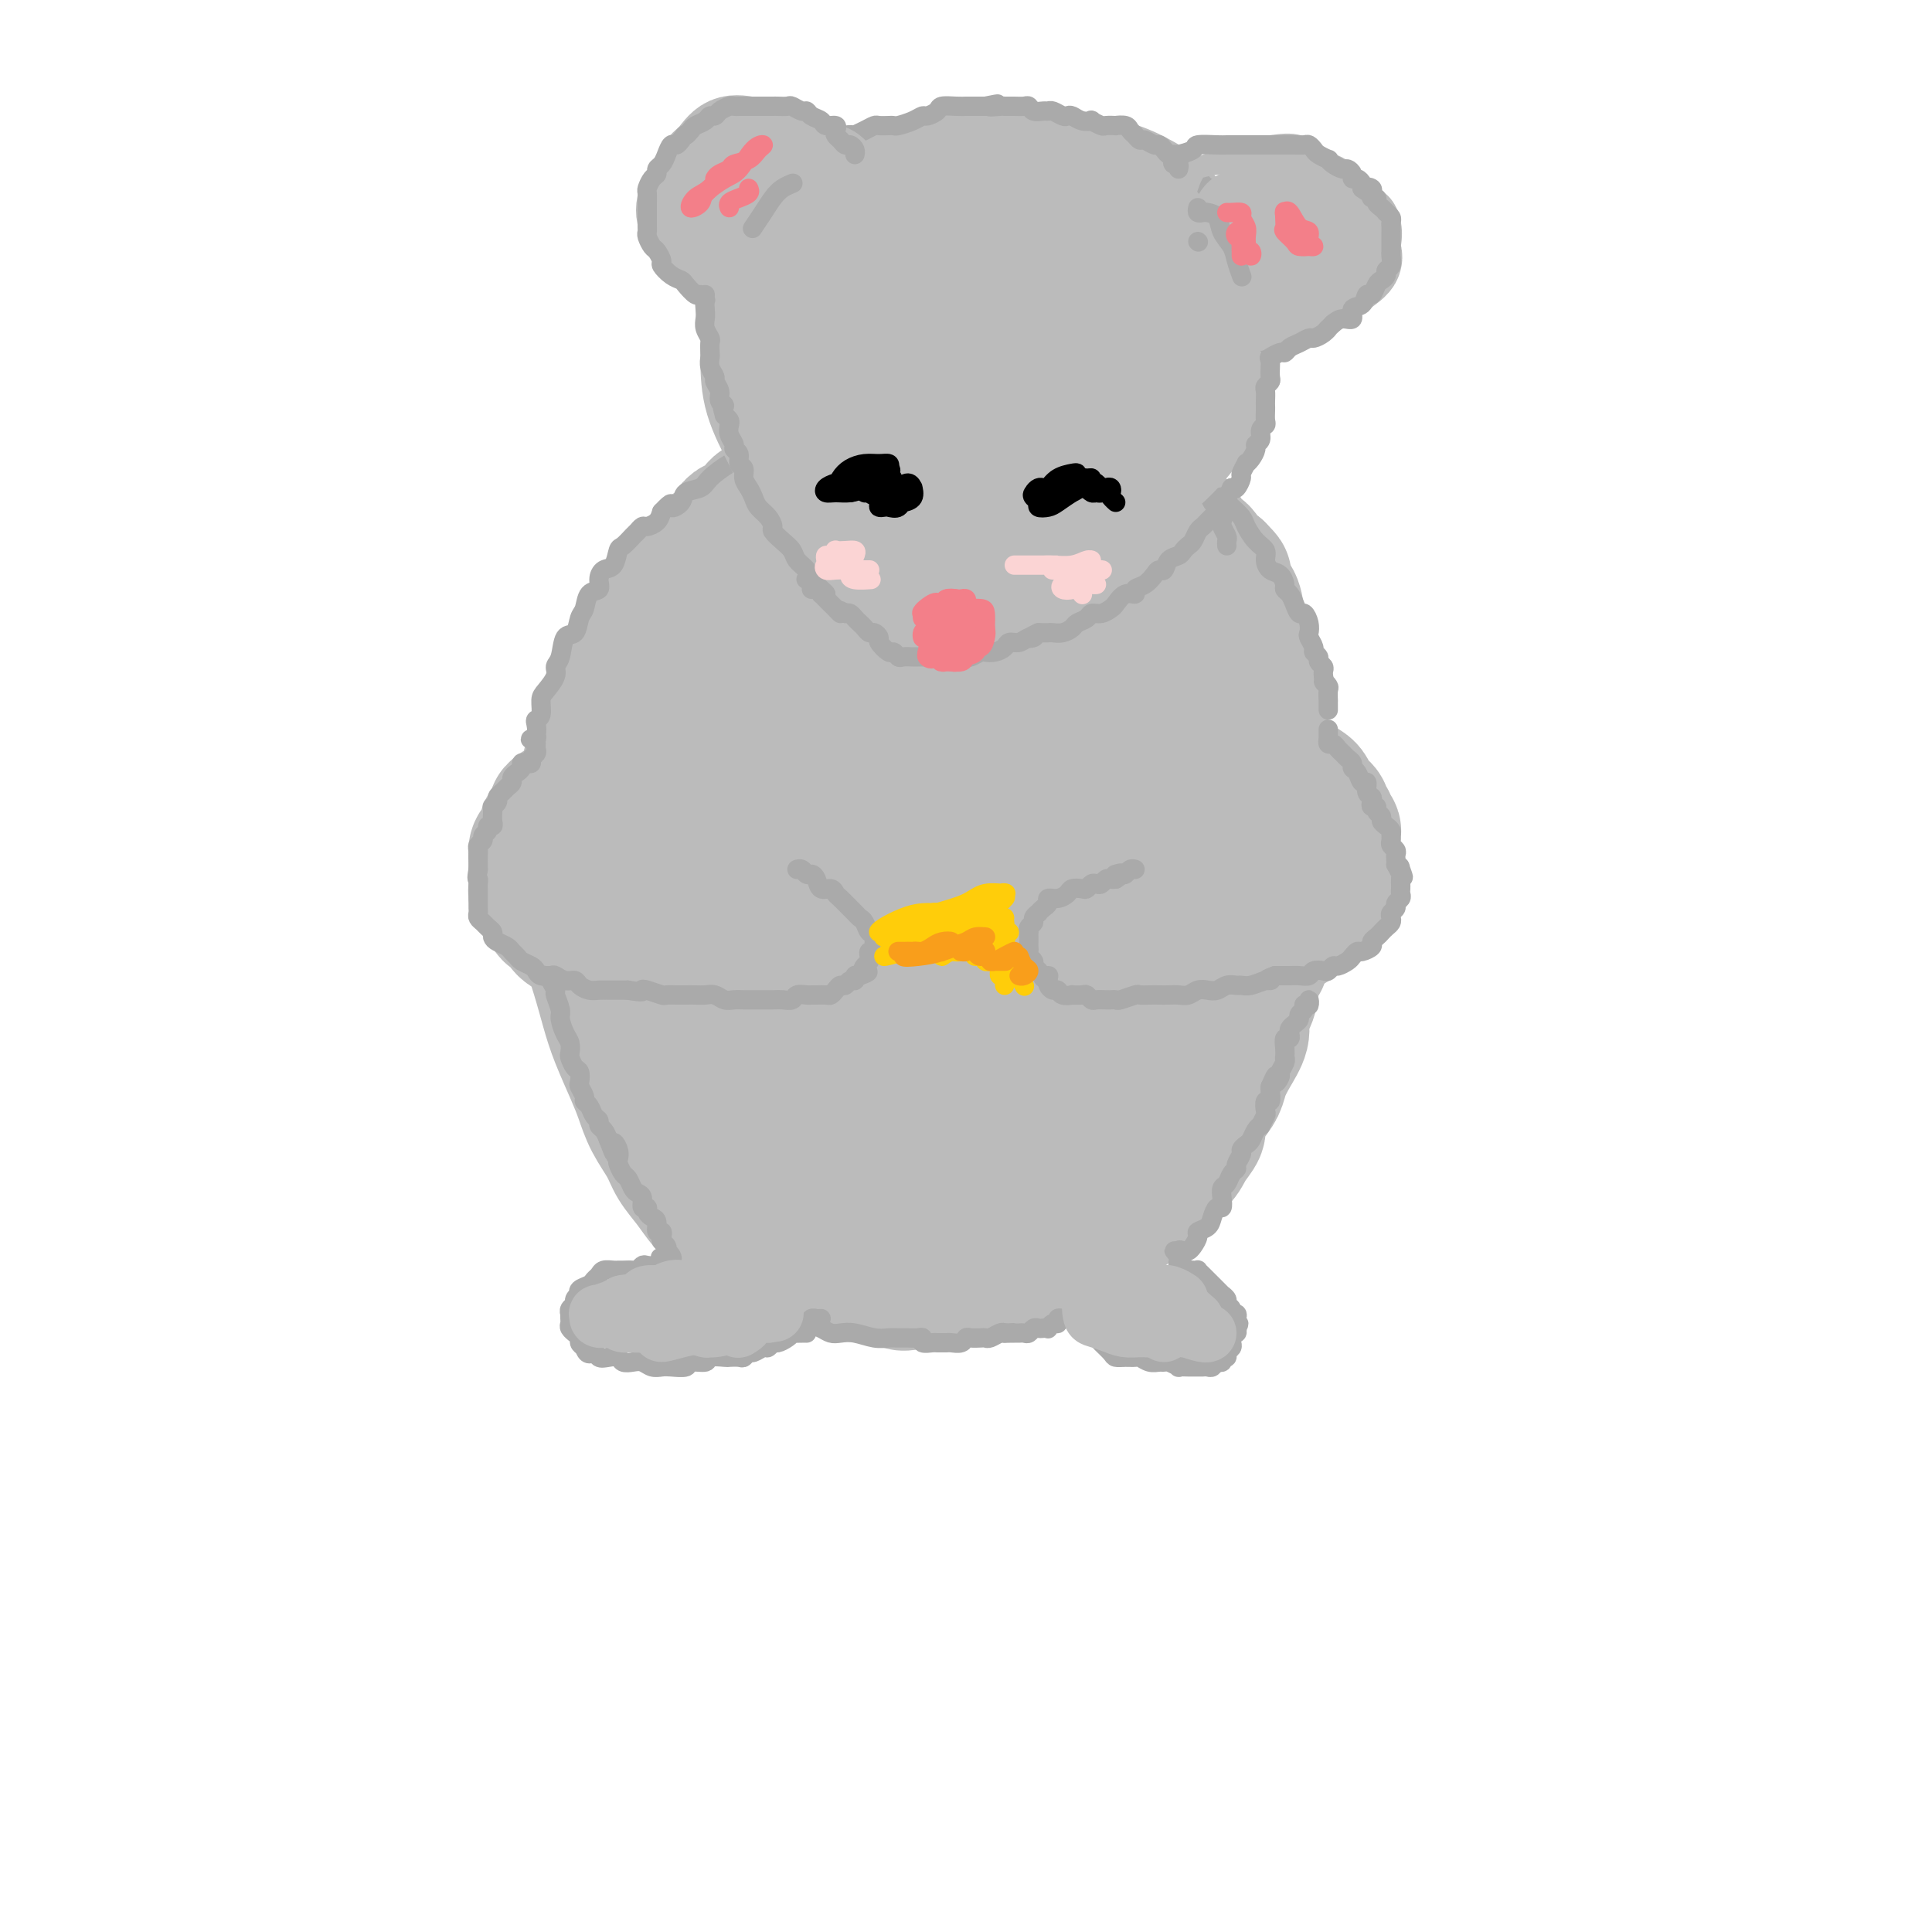 <svg viewBox='0 0 400 400' version='1.1' xmlns='http://www.w3.org/2000/svg' xmlns:xlink='http://www.w3.org/1999/xlink'><g fill='none' stroke='rgb(187,187,187)' stroke-width='28' stroke-linecap='round' stroke-linejoin='round'><path d='M130,219c0.083,0.304 0.166,0.609 0,0c-0.166,-0.609 -0.580,-2.131 -1,-3c-0.420,-0.869 -0.845,-1.085 -1,-2c-0.155,-0.915 -0.042,-2.530 0,-4c0.042,-1.470 0.011,-2.795 0,-4c-0.011,-1.205 -0.003,-2.291 0,-4c0.003,-1.709 -0.000,-4.042 0,-6c0.000,-1.958 0.003,-3.541 0,-5c-0.003,-1.459 -0.011,-2.795 0,-4c0.011,-1.205 0.043,-2.279 0,-4c-0.043,-1.721 -0.161,-4.087 0,-6c0.161,-1.913 0.601,-3.371 1,-5c0.399,-1.629 0.759,-3.429 1,-5c0.241,-1.571 0.364,-2.912 1,-4c0.636,-1.088 1.784,-1.922 2,-3c0.216,-1.078 -0.500,-2.398 0,-4c0.500,-1.602 2.217,-3.485 3,-5c0.783,-1.515 0.632,-2.663 1,-4c0.368,-1.337 1.256,-2.865 2,-4c0.744,-1.135 1.344,-1.879 2,-3c0.656,-1.121 1.368,-2.621 2,-4c0.632,-1.379 1.182,-2.639 2,-4c0.818,-1.361 1.902,-2.825 3,-4c1.098,-1.175 2.208,-2.062 3,-3c0.792,-0.938 1.265,-1.927 2,-3c0.735,-1.073 1.732,-2.232 3,-3c1.268,-0.768 2.808,-1.147 4,-2c1.192,-0.853 2.038,-2.182 3,-3c0.962,-0.818 2.041,-1.127 3,-2c0.959,-0.873 1.797,-2.312 3,-3c1.203,-0.688 2.772,-0.625 4,-1c1.228,-0.375 2.114,-1.187 3,-2'/><path d='M176,106c3.808,-2.654 1.829,-1.288 2,-1c0.171,0.288 2.494,-0.501 4,-1c1.506,-0.499 2.196,-0.707 3,-1c0.804,-0.293 1.723,-0.671 3,-1c1.277,-0.329 2.913,-0.609 4,-1c1.087,-0.391 1.626,-0.893 3,-1c1.374,-0.107 3.583,0.182 5,0c1.417,-0.182 2.041,-0.833 3,-1c0.959,-0.167 2.253,0.151 3,0c0.747,-0.151 0.947,-0.772 2,-1c1.053,-0.228 2.959,-0.062 4,0c1.041,0.062 1.219,0.021 2,0c0.781,-0.021 2.167,-0.020 3,0c0.833,0.020 1.115,0.061 2,0c0.885,-0.061 2.373,-0.222 3,0c0.627,0.222 0.395,0.829 1,1c0.605,0.171 2.049,-0.095 3,0c0.951,0.095 1.408,0.549 2,1c0.592,0.451 1.318,0.898 2,1c0.682,0.102 1.320,-0.143 2,0c0.680,0.143 1.404,0.672 2,1c0.596,0.328 1.066,0.453 2,1c0.934,0.547 2.333,1.515 3,2c0.667,0.485 0.602,0.487 1,1c0.398,0.513 1.259,1.537 2,2c0.741,0.463 1.364,0.365 2,1c0.636,0.635 1.287,2.002 2,3c0.713,0.998 1.490,1.628 2,2c0.510,0.372 0.753,0.485 1,1c0.247,0.515 0.499,1.433 1,2c0.501,0.567 1.250,0.784 2,1'/><path d='M252,118c2.265,2.287 1.429,1.505 1,2c-0.429,0.495 -0.451,2.267 0,3c0.451,0.733 1.374,0.427 2,1c0.626,0.573 0.956,2.026 1,3c0.044,0.974 -0.199,1.468 0,2c0.199,0.532 0.841,1.101 1,2c0.159,0.899 -0.164,2.128 0,3c0.164,0.872 0.813,1.389 1,2c0.187,0.611 -0.090,1.317 0,2c0.090,0.683 0.546,1.342 1,2c0.454,0.658 0.907,1.316 1,2c0.093,0.684 -0.172,1.393 0,2c0.172,0.607 0.782,1.111 1,2c0.218,0.889 0.044,2.163 0,3c-0.044,0.837 0.041,1.238 0,2c-0.041,0.762 -0.207,1.885 0,3c0.207,1.115 0.788,2.223 1,3c0.212,0.777 0.057,1.223 0,2c-0.057,0.777 -0.015,1.884 0,3c0.015,1.116 0.004,2.241 0,3c-0.004,0.759 -0.001,1.152 0,2c0.001,0.848 0.000,2.150 0,3c-0.000,0.850 -0.000,1.247 0,2c0.000,0.753 0.000,1.864 0,3c-0.000,1.136 -0.000,2.299 0,3c0.000,0.701 0.001,0.940 0,2c-0.001,1.060 -0.003,2.942 0,4c0.003,1.058 0.011,1.294 0,2c-0.011,0.706 -0.041,1.882 0,3c0.041,1.118 0.155,2.176 0,3c-0.155,0.824 -0.577,1.412 -1,2'/><path d='M261,194c0.044,7.945 0.153,3.808 0,3c-0.153,-0.808 -0.567,1.712 -1,3c-0.433,1.288 -0.885,1.344 -1,2c-0.115,0.656 0.107,1.910 0,3c-0.107,1.090 -0.543,2.014 -1,3c-0.457,0.986 -0.934,2.035 -1,3c-0.066,0.965 0.278,1.846 0,3c-0.278,1.154 -1.179,2.582 -2,4c-0.821,1.418 -1.563,2.826 -2,4c-0.437,1.174 -0.568,2.113 -1,3c-0.432,0.887 -1.164,1.722 -2,3c-0.836,1.278 -1.775,2.998 -2,4c-0.225,1.002 0.264,1.287 0,2c-0.264,0.713 -1.282,1.853 -2,3c-0.718,1.147 -1.136,2.299 -2,3c-0.864,0.701 -2.173,0.949 -3,2c-0.827,1.051 -1.170,2.905 -2,4c-0.830,1.095 -2.146,1.430 -3,2c-0.854,0.570 -1.246,1.375 -2,2c-0.754,0.625 -1.870,1.071 -3,2c-1.130,0.929 -2.272,2.343 -3,3c-0.728,0.657 -1.041,0.557 -2,1c-0.959,0.443 -2.564,1.428 -4,2c-1.436,0.572 -2.704,0.732 -4,1c-1.296,0.268 -2.622,0.644 -4,1c-1.378,0.356 -2.808,0.691 -4,1c-1.192,0.309 -2.145,0.591 -3,1c-0.855,0.409 -1.611,0.945 -3,1c-1.389,0.055 -3.413,-0.370 -5,0c-1.587,0.370 -2.739,1.534 -4,2c-1.261,0.466 -2.630,0.233 -4,0'/><path d='M191,265c-5.569,1.148 -3.993,0.519 -4,0c-0.007,-0.519 -1.597,-0.927 -3,-1c-1.403,-0.073 -2.619,0.188 -4,0c-1.381,-0.188 -2.927,-0.827 -4,-1c-1.073,-0.173 -1.673,0.119 -3,0c-1.327,-0.119 -3.380,-0.650 -5,-1c-1.620,-0.350 -2.807,-0.520 -4,-1c-1.193,-0.480 -2.391,-1.272 -4,-2c-1.609,-0.728 -3.627,-1.394 -5,-2c-1.373,-0.606 -2.101,-1.151 -3,-2c-0.899,-0.849 -1.969,-2.000 -3,-3c-1.031,-1.000 -2.023,-1.848 -3,-3c-0.977,-1.152 -1.939,-2.607 -3,-4c-1.061,-1.393 -2.223,-2.722 -3,-4c-0.777,-1.278 -1.171,-2.504 -2,-4c-0.829,-1.496 -2.095,-3.262 -3,-5c-0.905,-1.738 -1.449,-3.449 -2,-5c-0.551,-1.551 -1.108,-2.943 -2,-5c-0.892,-2.057 -2.120,-4.780 -3,-7c-0.880,-2.220 -1.413,-3.937 -2,-6c-0.587,-2.063 -1.229,-4.472 -2,-7c-0.771,-2.528 -1.671,-5.175 -2,-7c-0.329,-1.825 -0.088,-2.826 0,-4c0.088,-1.174 0.024,-2.519 0,-4c-0.024,-1.481 -0.006,-3.099 0,-5c0.006,-1.901 0.000,-4.086 0,-6c-0.000,-1.914 0.005,-3.557 0,-5c-0.005,-1.443 -0.022,-2.686 0,-4c0.022,-1.314 0.083,-2.700 0,-4c-0.083,-1.300 -0.309,-2.514 0,-4c0.309,-1.486 1.155,-3.243 2,-5'/><path d='M124,154c0.424,-7.057 0.484,-4.199 1,-4c0.516,0.199 1.488,-2.261 2,-4c0.512,-1.739 0.564,-2.759 1,-4c0.436,-1.241 1.256,-2.705 2,-4c0.744,-1.295 1.410,-2.420 2,-4c0.590,-1.580 1.102,-3.614 2,-5c0.898,-1.386 2.183,-2.122 3,-3c0.817,-0.878 1.168,-1.896 2,-3c0.832,-1.104 2.147,-2.293 3,-3c0.853,-0.707 1.244,-0.933 2,-2c0.756,-1.067 1.878,-2.977 3,-4c1.122,-1.023 2.243,-1.161 3,-2c0.757,-0.839 1.150,-2.379 2,-3c0.850,-0.621 2.157,-0.324 3,-1c0.843,-0.676 1.222,-2.327 2,-3c0.778,-0.673 1.954,-0.369 3,-1c1.046,-0.631 1.960,-2.196 3,-3c1.040,-0.804 2.205,-0.845 3,-1c0.795,-0.155 1.221,-0.423 2,-1c0.779,-0.577 1.913,-1.464 3,-2c1.087,-0.536 2.128,-0.722 3,-1c0.872,-0.278 1.576,-0.648 3,-1c1.424,-0.352 3.566,-0.687 5,-1c1.434,-0.313 2.158,-0.605 3,-1c0.842,-0.395 1.803,-0.894 3,-1c1.197,-0.106 2.630,0.182 4,0c1.370,-0.182 2.676,-0.833 4,-1c1.324,-0.167 2.664,0.151 4,0c1.336,-0.151 2.667,-0.771 4,-1c1.333,-0.229 2.666,-0.065 4,0c1.334,0.065 2.667,0.033 4,0'/><path d='M212,90c5.965,-0.760 3.379,-0.160 3,0c-0.379,0.160 1.450,-0.122 3,0c1.550,0.122 2.823,0.646 4,1c1.177,0.354 2.259,0.537 3,1c0.741,0.463 1.143,1.207 2,2c0.857,0.793 2.170,1.634 3,2c0.830,0.366 1.176,0.258 2,1c0.824,0.742 2.126,2.335 3,3c0.874,0.665 1.319,0.401 2,1c0.681,0.599 1.596,2.059 2,3c0.404,0.941 0.297,1.363 1,2c0.703,0.637 2.216,1.489 3,3c0.784,1.511 0.840,3.680 1,5c0.160,1.320 0.425,1.789 1,3c0.575,1.211 1.460,3.164 2,5c0.540,1.836 0.736,3.556 1,5c0.264,1.444 0.597,2.612 1,4c0.403,1.388 0.878,2.996 1,5c0.122,2.004 -0.107,4.404 0,6c0.107,1.596 0.550,2.386 1,4c0.450,1.614 0.906,4.051 1,6c0.094,1.949 -0.174,3.411 0,5c0.174,1.589 0.791,3.304 1,5c0.209,1.696 0.011,3.371 0,5c-0.011,1.629 0.167,3.210 0,5c-0.167,1.790 -0.677,3.789 -1,6c-0.323,2.211 -0.460,4.634 -1,7c-0.540,2.366 -1.485,4.675 -2,7c-0.515,2.325 -0.600,4.664 -1,7c-0.400,2.336 -1.114,4.667 -2,7c-0.886,2.333 -1.943,4.666 -3,7'/><path d='M243,213c-2.279,7.568 -2.976,5.988 -4,7c-1.024,1.012 -2.376,4.618 -4,7c-1.624,2.382 -3.518,3.541 -5,5c-1.482,1.459 -2.550,3.218 -4,5c-1.450,1.782 -3.283,3.588 -5,5c-1.717,1.412 -3.318,2.431 -4,3c-0.682,0.569 -0.445,0.687 -1,1c-0.555,0.313 -1.903,0.820 -3,1c-1.097,0.180 -1.944,0.034 -3,0c-1.056,-0.034 -2.322,0.046 -4,0c-1.678,-0.046 -3.769,-0.218 -6,-1c-2.231,-0.782 -4.603,-2.173 -7,-3c-2.397,-0.827 -4.820,-1.088 -8,-2c-3.180,-0.912 -7.119,-2.475 -11,-4c-3.881,-1.525 -7.706,-3.012 -11,-5c-3.294,-1.988 -6.059,-4.478 -8,-8c-1.941,-3.522 -3.058,-8.077 -4,-13c-0.942,-4.923 -1.710,-10.214 -2,-16c-0.290,-5.786 -0.102,-12.069 1,-18c1.102,-5.931 3.118,-11.511 5,-17c1.882,-5.489 3.631,-10.886 6,-15c2.369,-4.114 5.358,-6.945 9,-10c3.642,-3.055 7.936,-6.335 12,-9c4.064,-2.665 7.899,-4.717 12,-6c4.101,-1.283 8.468,-1.798 13,-2c4.532,-0.202 9.229,-0.091 13,1c3.771,1.091 6.615,3.163 9,6c2.385,2.837 4.309,6.441 6,11c1.691,4.559 3.148,10.074 4,16c0.852,5.926 1.101,12.265 1,18c-0.101,5.735 -0.550,10.868 -1,16'/><path d='M239,186c-0.553,8.163 -1.934,11.569 -4,15c-2.066,3.431 -4.817,6.887 -8,11c-3.183,4.113 -6.798,8.882 -10,12c-3.202,3.118 -5.993,4.584 -9,6c-3.007,1.416 -6.232,2.782 -10,4c-3.768,1.218 -8.080,2.290 -12,3c-3.920,0.710 -7.446,1.059 -11,1c-3.554,-0.059 -7.134,-0.526 -11,-2c-3.866,-1.474 -8.019,-3.956 -12,-7c-3.981,-3.044 -7.792,-6.649 -9,-8c-1.208,-1.351 0.187,-0.447 -1,-3c-1.187,-2.553 -4.957,-8.563 -7,-14c-2.043,-5.437 -2.358,-10.301 -2,-16c0.358,-5.699 1.389,-12.233 4,-18c2.611,-5.767 6.803,-10.769 11,-15c4.197,-4.231 8.400,-7.693 14,-11c5.600,-3.307 12.596,-6.460 16,-8c3.404,-1.540 3.217,-1.468 5,-2c1.783,-0.532 5.535,-1.668 10,-1c4.465,0.668 9.643,3.138 14,6c4.357,2.862 7.893,6.115 11,10c3.107,3.885 5.785,8.403 8,13c2.215,4.597 3.966,9.272 4,14c0.034,4.728 -1.650,9.507 -4,14c-2.350,4.493 -5.365,8.699 -9,12c-3.635,3.301 -7.890,5.699 -12,8c-4.110,2.301 -8.075,4.507 -12,6c-3.925,1.493 -7.810,2.273 -11,2c-3.190,-0.273 -5.685,-1.600 -7,-2c-1.315,-0.400 -1.452,0.126 -2,-1c-0.548,-1.126 -1.509,-3.904 -2,-5c-0.491,-1.096 -0.513,-0.510 -1,-3c-0.487,-2.490 -1.439,-8.055 -1,-14c0.439,-5.945 2.268,-12.270 5,-18c2.732,-5.730 6.366,-10.865 10,-16'/><path d='M184,159c3.615,-4.044 7.652,-6.154 12,-7c4.348,-0.846 9.007,-0.429 13,1c3.993,1.429 7.321,3.868 10,7c2.679,3.132 4.708,6.956 6,11c1.292,4.044 1.845,8.307 1,12c-0.845,3.693 -3.088,6.815 -6,10c-2.912,3.185 -6.492,6.432 -10,10c-3.508,3.568 -6.942,7.456 -11,10c-4.058,2.544 -8.740,3.743 -12,4c-3.260,0.257 -5.099,-0.429 -7,-2c-1.901,-1.571 -3.866,-4.027 -5,-8c-1.134,-3.973 -1.438,-9.463 -1,-15c0.438,-5.537 1.618,-11.122 4,-17c2.382,-5.878 5.965,-12.049 10,-15c4.035,-2.951 8.521,-2.683 12,-2c3.479,0.683 5.951,1.780 9,4c3.049,2.220 6.674,5.564 9,9c2.326,3.436 3.353,6.963 4,10c0.647,3.037 0.914,5.583 0,8c-0.914,2.417 -3.009,4.705 -6,7c-2.991,2.295 -6.879,4.597 -10,6c-3.121,1.403 -5.477,1.905 -8,2c-2.523,0.095 -5.213,-0.219 -7,-2c-1.787,-1.781 -2.671,-5.029 -3,-8c-0.329,-2.971 -0.103,-5.665 1,-8c1.103,-2.335 3.085,-4.313 5,-6c1.915,-1.687 3.765,-3.085 6,-3c2.235,0.085 4.857,1.652 7,3c2.143,1.348 3.808,2.478 5,4c1.192,1.522 1.912,3.435 2,5c0.088,1.565 -0.456,2.783 -1,4'/><path d='M213,193c-0.530,2.084 -2.356,2.795 -4,4c-1.644,1.205 -3.106,2.903 -5,4c-1.894,1.097 -4.221,1.593 -6,1c-1.779,-0.593 -3.011,-2.275 -4,-4c-0.989,-1.725 -1.733,-3.492 -2,-6c-0.267,-2.508 -0.055,-5.756 1,-8c1.055,-2.244 2.953,-3.483 5,-4c2.047,-0.517 4.243,-0.313 6,0c1.757,0.313 3.074,0.733 4,2c0.926,1.267 1.460,3.380 2,5c0.540,1.620 1.084,2.749 1,4c-0.084,1.251 -0.797,2.626 -2,4c-1.203,1.374 -2.897,2.749 -5,4c-2.103,1.251 -4.615,2.379 -7,3c-2.385,0.621 -4.645,0.733 -7,0c-2.355,-0.733 -4.806,-2.313 -7,-4c-2.194,-1.687 -4.130,-3.482 -6,-5c-1.870,-1.518 -3.675,-2.759 -6,-5c-2.325,-2.241 -5.170,-5.484 -7,-8c-1.830,-2.516 -2.643,-4.306 -3,-5c-0.357,-0.694 -0.257,-0.291 -1,-1c-0.743,-0.709 -2.328,-2.529 -3,-3c-0.672,-0.471 -0.431,0.408 -1,0c-0.569,-0.408 -1.949,-2.102 -3,-3c-1.051,-0.898 -1.772,-1.000 -3,-1c-1.228,-0.000 -2.962,0.101 -4,0c-1.038,-0.101 -1.379,-0.405 -2,-1c-0.621,-0.595 -1.521,-1.480 -2,-2c-0.479,-0.520 -0.537,-0.675 -1,-1c-0.463,-0.325 -1.330,-0.819 -2,-1c-0.670,-0.181 -1.142,-0.049 -2,0c-0.858,0.049 -2.102,0.014 -3,0c-0.898,-0.014 -1.449,-0.007 -2,0'/><path d='M132,162c-3.925,-0.975 -3.239,-0.411 -3,0c0.239,0.411 0.030,0.670 -1,1c-1.030,0.330 -2.882,0.733 -4,1c-1.118,0.267 -1.501,0.399 -2,1c-0.499,0.601 -1.114,1.671 -2,2c-0.886,0.329 -2.044,-0.084 -3,0c-0.956,0.084 -1.710,0.666 -2,1c-0.290,0.334 -0.115,0.422 0,1c0.115,0.578 0.172,1.647 0,2c-0.172,0.353 -0.572,-0.008 -1,0c-0.428,0.008 -0.885,0.387 -1,1c-0.115,0.613 0.113,1.459 0,2c-0.113,0.541 -0.566,0.775 -1,1c-0.434,0.225 -0.848,0.441 -1,1c-0.152,0.559 -0.041,1.463 0,2c0.041,0.537 0.011,0.708 0,1c-0.011,0.292 -0.003,0.704 0,1c0.003,0.296 -0.000,0.474 0,1c0.000,0.526 0.003,1.398 0,2c-0.003,0.602 -0.012,0.934 0,1c0.012,0.066 0.045,-0.132 0,0c-0.045,0.132 -0.167,0.595 0,1c0.167,0.405 0.622,0.752 1,1c0.378,0.248 0.677,0.399 1,1c0.323,0.601 0.668,1.654 1,2c0.332,0.346 0.651,-0.013 1,0c0.349,0.013 0.729,0.399 1,1c0.271,0.601 0.433,1.419 1,2c0.567,0.581 1.537,0.926 2,1c0.463,0.074 0.418,-0.122 1,0c0.582,0.122 1.791,0.561 3,1'/><path d='M123,194c1.611,1.321 0.639,1.125 1,1c0.361,-0.125 2.054,-0.178 3,0c0.946,0.178 1.145,0.586 2,1c0.855,0.414 2.364,0.833 3,1c0.636,0.167 0.397,0.082 1,0c0.603,-0.082 2.048,-0.162 3,0c0.952,0.162 1.410,0.564 2,1c0.590,0.436 1.313,0.905 2,1c0.687,0.095 1.339,-0.185 2,0c0.661,0.185 1.331,0.834 2,1c0.669,0.166 1.335,-0.152 2,0c0.665,0.152 1.328,0.773 2,1c0.672,0.227 1.352,0.061 2,0c0.648,-0.061 1.262,-0.016 2,0c0.738,0.016 1.598,0.004 2,0c0.402,-0.004 0.345,-0.000 1,0c0.655,0.000 2.020,-0.003 3,0c0.980,0.003 1.573,0.011 2,0c0.427,-0.011 0.689,-0.041 1,0c0.311,0.041 0.672,0.152 1,0c0.328,-0.152 0.624,-0.566 1,-1c0.376,-0.434 0.833,-0.886 1,-1c0.167,-0.114 0.045,0.110 0,0c-0.045,-0.110 -0.012,-0.554 0,-1c0.012,-0.446 0.004,-0.893 0,-1c-0.004,-0.107 -0.003,0.127 0,0c0.003,-0.127 0.009,-0.614 0,-1c-0.009,-0.386 -0.033,-0.670 0,-1c0.033,-0.330 0.124,-0.704 0,-1c-0.124,-0.296 -0.464,-0.513 -1,-1c-0.536,-0.487 -1.268,-1.243 -2,-2'/><path d='M161,191c-0.601,-1.646 -0.604,-1.761 -1,-2c-0.396,-0.239 -1.183,-0.603 -2,-1c-0.817,-0.397 -1.662,-0.828 -2,-1c-0.338,-0.172 -0.169,-0.086 0,0'/><path d='M259,164c0.341,-0.030 0.682,-0.060 1,0c0.318,0.060 0.614,0.208 1,0c0.386,-0.208 0.862,-0.774 1,-1c0.138,-0.226 -0.062,-0.114 0,0c0.062,0.114 0.388,0.230 1,0c0.612,-0.230 1.512,-0.806 2,-1c0.488,-0.194 0.565,-0.007 1,0c0.435,0.007 1.230,-0.167 2,0c0.770,0.167 1.517,0.675 2,1c0.483,0.325 0.703,0.468 1,1c0.297,0.532 0.672,1.452 1,2c0.328,0.548 0.610,0.725 1,1c0.390,0.275 0.889,0.647 1,1c0.111,0.353 -0.168,0.687 0,1c0.168,0.313 0.781,0.605 1,1c0.219,0.395 0.045,0.892 0,1c-0.045,0.108 0.041,-0.174 0,0c-0.041,0.174 -0.207,0.802 0,1c0.207,0.198 0.788,-0.035 1,0c0.212,0.035 0.057,0.338 0,1c-0.057,0.662 -0.015,1.683 0,2c0.015,0.317 0.004,-0.070 0,0c-0.004,0.070 -0.000,0.597 0,1c0.000,0.403 -0.004,0.681 0,1c0.004,0.319 0.015,0.677 0,1c-0.015,0.323 -0.057,0.610 0,1c0.057,0.390 0.212,0.882 0,1c-0.212,0.118 -0.792,-0.140 -1,0c-0.208,0.140 -0.046,0.677 0,1c0.046,0.323 -0.026,0.433 0,1c0.026,0.567 0.150,1.591 0,2c-0.150,0.409 -0.575,0.205 -1,0'/><path d='M274,184c-0.492,1.818 -0.723,0.864 -1,1c-0.277,0.136 -0.602,1.364 -1,2c-0.398,0.636 -0.870,0.681 -1,1c-0.130,0.319 0.082,0.911 0,1c-0.082,0.089 -0.459,-0.326 -1,0c-0.541,0.326 -1.245,1.394 -2,2c-0.755,0.606 -1.561,0.751 -2,1c-0.439,0.249 -0.509,0.603 -1,1c-0.491,0.397 -1.401,0.838 -2,1c-0.599,0.162 -0.885,0.046 -1,0c-0.115,-0.046 -0.057,-0.023 0,0'/></g>
<g fill='none' stroke='rgb(170,170,170)' stroke-width='4' stroke-linecap='round' stroke-linejoin='round'><path d='M111,154c-0.032,0.332 -0.064,0.663 0,1c0.064,0.337 0.223,0.678 0,1c-0.223,0.322 -0.830,0.625 -1,1c-0.170,0.375 0.095,0.821 0,1c-0.095,0.179 -0.551,0.089 -1,0c-0.449,-0.089 -0.890,-0.179 -1,0c-0.110,0.179 0.111,0.625 0,1c-0.111,0.375 -0.554,0.678 -1,1c-0.446,0.322 -0.894,0.664 -1,1c-0.106,0.336 0.130,0.667 0,1c-0.130,0.333 -0.627,0.667 -1,1c-0.373,0.333 -0.622,0.663 -1,1c-0.378,0.337 -0.886,0.681 -1,1c-0.114,0.319 0.165,0.614 0,1c-0.165,0.386 -0.775,0.864 -1,1c-0.225,0.136 -0.064,-0.069 0,0c0.064,0.069 0.032,0.414 0,1c-0.032,0.586 -0.065,1.414 0,2c0.065,0.586 0.229,0.931 0,1c-0.229,0.069 -0.850,-0.136 -1,0c-0.150,0.136 0.170,0.614 0,1c-0.170,0.386 -0.830,0.680 -1,1c-0.170,0.320 0.151,0.667 0,1c-0.151,0.333 -0.772,0.653 -1,1c-0.228,0.347 -0.061,0.720 0,1c0.061,0.280 0.016,0.467 0,1c-0.016,0.533 -0.004,1.413 0,2c0.004,0.587 0.001,0.882 0,1c-0.001,0.118 -0.001,0.059 0,0'/><path d='M99,180c-0.464,2.416 -0.124,1.957 0,2c0.124,0.043 0.033,0.589 0,1c-0.033,0.411 -0.009,0.687 0,1c0.009,0.313 0.003,0.661 0,1c-0.003,0.339 -0.002,0.668 0,1c0.002,0.332 0.003,0.666 0,1c-0.003,0.334 -0.012,0.667 0,1c0.012,0.333 0.046,0.667 0,1c-0.046,0.333 -0.170,0.667 0,1c0.170,0.333 0.636,0.667 1,1c0.364,0.333 0.626,0.667 1,1c0.374,0.333 0.860,0.667 1,1c0.140,0.333 -0.064,0.667 0,1c0.064,0.333 0.397,0.667 1,1c0.603,0.333 1.475,0.667 2,1c0.525,0.333 0.704,0.666 1,1c0.296,0.334 0.708,0.667 1,1c0.292,0.333 0.463,0.664 1,1c0.537,0.336 1.438,0.677 2,1c0.562,0.323 0.783,0.626 1,1c0.217,0.374 0.429,0.817 1,1c0.571,0.183 1.500,0.104 2,0c0.500,-0.104 0.571,-0.234 1,0c0.429,0.234 1.217,0.833 2,1c0.783,0.167 1.561,-0.099 2,0c0.439,0.099 0.540,0.562 1,1c0.460,0.438 1.278,0.849 2,1c0.722,0.151 1.348,0.040 2,0c0.652,-0.040 1.329,-0.011 2,0c0.671,0.011 1.334,0.003 2,0c0.666,-0.003 1.333,-0.002 2,0'/><path d='M130,205c3.604,0.635 3.115,0.223 3,0c-0.115,-0.223 0.143,-0.256 1,0c0.857,0.256 2.313,0.801 3,1c0.687,0.199 0.607,0.054 1,0c0.393,-0.054 1.260,-0.015 2,0c0.740,0.015 1.353,0.008 2,0c0.647,-0.008 1.328,-0.016 2,0c0.672,0.016 1.336,0.057 2,0c0.664,-0.057 1.329,-0.211 2,0c0.671,0.211 1.348,0.789 2,1c0.652,0.211 1.278,0.057 2,0c0.722,-0.057 1.541,-0.015 2,0c0.459,0.015 0.560,0.004 1,0c0.440,-0.004 1.221,0.000 2,0c0.779,-0.000 1.556,-0.004 2,0c0.444,0.004 0.557,0.015 1,0c0.443,-0.015 1.218,-0.057 2,0c0.782,0.057 1.570,0.211 2,0c0.430,-0.211 0.500,-0.789 1,-1c0.500,-0.211 1.429,-0.056 2,0c0.571,0.056 0.783,0.012 1,0c0.217,-0.012 0.439,0.007 1,0c0.561,-0.007 1.460,-0.039 2,0c0.540,0.039 0.722,0.150 1,0c0.278,-0.150 0.653,-0.561 1,-1c0.347,-0.439 0.667,-0.906 1,-1c0.333,-0.094 0.680,0.185 1,0c0.320,-0.185 0.611,-0.833 1,-1c0.389,-0.167 0.874,0.147 1,0c0.126,-0.147 -0.107,-0.756 0,-1c0.107,-0.244 0.553,-0.122 1,0'/><path d='M178,202c2.718,-0.952 1.512,-0.834 1,-1c-0.512,-0.166 -0.330,-0.618 0,-1c0.330,-0.382 0.806,-0.694 1,-1c0.194,-0.306 0.105,-0.607 0,-1c-0.105,-0.393 -0.224,-0.878 0,-1c0.224,-0.122 0.793,0.121 1,0c0.207,-0.121 0.053,-0.605 0,-1c-0.053,-0.395 -0.003,-0.701 0,-1c0.003,-0.299 -0.041,-0.591 0,-1c0.041,-0.409 0.165,-0.936 0,-1c-0.165,-0.064 -0.621,0.335 -1,0c-0.379,-0.335 -0.683,-1.403 -1,-2c-0.317,-0.597 -0.649,-0.723 -1,-1c-0.351,-0.277 -0.723,-0.705 -1,-1c-0.277,-0.295 -0.459,-0.455 -1,-1c-0.541,-0.545 -1.440,-1.473 -2,-2c-0.560,-0.527 -0.780,-0.653 -1,-1c-0.220,-0.347 -0.440,-0.915 -1,-1c-0.560,-0.085 -1.459,0.313 -2,0c-0.541,-0.313 -0.723,-1.338 -1,-2c-0.277,-0.662 -0.649,-0.962 -1,-1c-0.351,-0.038 -0.682,0.186 -1,0c-0.318,-0.186 -0.624,-0.781 -1,-1c-0.376,-0.219 -0.822,-0.063 -1,0c-0.178,0.063 -0.089,0.031 0,0'/><path d='M275,151c0.002,0.301 0.003,0.602 0,1c-0.003,0.398 -0.012,0.894 0,1c0.012,0.106 0.045,-0.179 0,0c-0.045,0.179 -0.167,0.821 0,1c0.167,0.179 0.623,-0.107 1,0c0.377,0.107 0.675,0.606 1,1c0.325,0.394 0.679,0.681 1,1c0.321,0.319 0.611,0.668 1,1c0.389,0.332 0.879,0.648 1,1c0.121,0.352 -0.126,0.742 0,1c0.126,0.258 0.626,0.384 1,1c0.374,0.616 0.622,1.723 1,2c0.378,0.277 0.885,-0.276 1,0c0.115,0.276 -0.161,1.379 0,2c0.161,0.621 0.760,0.758 1,1c0.240,0.242 0.121,0.590 0,1c-0.121,0.410 -0.243,0.883 0,1c0.243,0.117 0.853,-0.123 1,0c0.147,0.123 -0.167,0.610 0,1c0.167,0.390 0.815,0.682 1,1c0.185,0.318 -0.094,0.663 0,1c0.094,0.337 0.560,0.668 1,1c0.440,0.332 0.854,0.666 1,1c0.146,0.334 0.025,0.667 0,1c-0.025,0.333 0.046,0.667 0,1c-0.046,0.333 -0.208,0.667 0,1c0.208,0.333 0.788,0.667 1,1c0.212,0.333 0.057,0.667 0,1c-0.057,0.333 -0.016,0.667 0,1c0.016,0.333 0.008,0.667 0,1'/><path d='M289,179c2.392,4.587 1.373,2.055 1,1c-0.373,-1.055 -0.100,-0.634 0,0c0.100,0.634 0.028,1.479 0,2c-0.028,0.521 -0.012,0.717 0,1c0.012,0.283 0.018,0.653 0,1c-0.018,0.347 -0.061,0.670 0,1c0.061,0.330 0.226,0.666 0,1c-0.226,0.334 -0.844,0.667 -1,1c-0.156,0.333 0.152,0.667 0,1c-0.152,0.333 -0.762,0.667 -1,1c-0.238,0.333 -0.105,0.667 0,1c0.105,0.333 0.182,0.667 0,1c-0.182,0.333 -0.621,0.666 -1,1c-0.379,0.334 -0.697,0.668 -1,1c-0.303,0.332 -0.592,0.663 -1,1c-0.408,0.337 -0.936,0.682 -1,1c-0.064,0.318 0.335,0.610 0,1c-0.335,0.390 -1.403,0.879 -2,1c-0.597,0.121 -0.723,-0.126 -1,0c-0.277,0.126 -0.704,0.626 -1,1c-0.296,0.374 -0.459,0.622 -1,1c-0.541,0.378 -1.458,0.885 -2,1c-0.542,0.115 -0.708,-0.162 -1,0c-0.292,0.162 -0.711,0.761 -1,1c-0.289,0.239 -0.449,0.117 -1,0c-0.551,-0.117 -1.495,-0.227 -2,0c-0.505,0.227 -0.572,0.793 -1,1c-0.428,0.207 -1.218,0.055 -2,0c-0.782,-0.055 -1.557,-0.015 -2,0c-0.443,0.015 -0.555,0.004 -1,0c-0.445,-0.004 -1.222,-0.002 -2,0'/><path d='M264,202c-2.991,1.016 -1.469,1.057 -1,1c0.469,-0.057 -0.115,-0.212 -1,0c-0.885,0.212 -2.071,0.793 -3,1c-0.929,0.207 -1.600,0.042 -2,0c-0.400,-0.042 -0.530,0.040 -1,0c-0.470,-0.040 -1.281,-0.203 -2,0c-0.719,0.203 -1.347,0.772 -2,1c-0.653,0.228 -1.330,0.114 -2,0c-0.670,-0.114 -1.334,-0.227 -2,0c-0.666,0.227 -1.333,0.793 -2,1c-0.667,0.207 -1.335,0.056 -2,0c-0.665,-0.056 -1.328,-0.016 -2,0c-0.672,0.016 -1.353,0.008 -2,0c-0.647,-0.008 -1.258,-0.016 -2,0c-0.742,0.016 -1.614,0.057 -2,0c-0.386,-0.057 -0.288,-0.211 -1,0c-0.712,0.211 -2.236,0.788 -3,1c-0.764,0.212 -0.768,0.058 -1,0c-0.232,-0.058 -0.692,-0.019 -1,0c-0.308,0.019 -0.462,0.019 -1,0c-0.538,-0.019 -1.459,-0.058 -2,0c-0.541,0.058 -0.704,0.211 -1,0c-0.296,-0.211 -0.727,-0.788 -1,-1c-0.273,-0.212 -0.388,-0.061 -1,0c-0.612,0.061 -1.722,0.031 -2,0c-0.278,-0.031 0.276,-0.064 0,0c-0.276,0.064 -1.380,0.224 -2,0c-0.620,-0.224 -0.754,-0.833 -1,-1c-0.246,-0.167 -0.605,0.109 -1,0c-0.395,-0.109 -0.827,-0.603 -1,-1c-0.173,-0.397 -0.086,-0.699 0,-1'/><path d='M217,203c-2.271,-0.858 -0.450,-1.003 0,-1c0.450,0.003 -0.472,0.156 -1,0c-0.528,-0.156 -0.663,-0.619 -1,-1c-0.337,-0.381 -0.875,-0.679 -1,-1c-0.125,-0.321 0.163,-0.663 0,-1c-0.163,-0.337 -0.776,-0.667 -1,-1c-0.224,-0.333 -0.060,-0.668 0,-1c0.060,-0.332 0.016,-0.663 0,-1c-0.016,-0.337 -0.005,-0.682 0,-1c0.005,-0.318 0.006,-0.610 0,-1c-0.006,-0.390 -0.017,-0.878 0,-1c0.017,-0.122 0.061,0.121 0,0c-0.061,-0.121 -0.227,-0.606 0,-1c0.227,-0.394 0.848,-0.697 1,-1c0.152,-0.303 -0.165,-0.606 0,-1c0.165,-0.394 0.813,-0.880 1,-1c0.187,-0.120 -0.088,0.126 0,0c0.088,-0.126 0.538,-0.625 1,-1c0.462,-0.375 0.935,-0.626 1,-1c0.065,-0.374 -0.277,-0.871 0,-1c0.277,-0.129 1.173,0.110 2,0c0.827,-0.110 1.583,-0.569 2,-1c0.417,-0.431 0.493,-0.834 1,-1c0.507,-0.166 1.445,-0.096 2,0c0.555,0.096 0.726,0.218 1,0c0.274,-0.218 0.651,-0.776 1,-1c0.349,-0.224 0.671,-0.112 1,0c0.329,0.112 0.666,0.226 1,0c0.334,-0.226 0.667,-0.792 1,-1c0.333,-0.208 0.667,-0.060 1,0c0.333,0.060 0.667,0.030 1,0'/><path d='M231,182c2.737,-1.769 0.579,-1.192 0,-1c-0.579,0.192 0.419,-0.001 1,0c0.581,0.001 0.743,0.196 1,0c0.257,-0.196 0.608,-0.784 1,-1c0.392,-0.216 0.826,-0.062 1,0c0.174,0.062 0.087,0.031 0,0'/><path d='M111,152c0.105,0.427 0.211,0.854 0,1c-0.211,0.146 -0.737,0.011 -1,0c-0.263,-0.011 -0.263,0.101 0,0c0.263,-0.101 0.788,-0.415 1,-1c0.212,-0.585 0.111,-1.440 0,-2c-0.111,-0.560 -0.232,-0.825 0,-1c0.232,-0.175 0.818,-0.260 1,-1c0.182,-0.740 -0.039,-2.135 0,-3c0.039,-0.865 0.338,-1.199 1,-2c0.662,-0.801 1.687,-2.068 2,-3c0.313,-0.932 -0.085,-1.528 0,-2c0.085,-0.472 0.653,-0.821 1,-2c0.347,-1.179 0.473,-3.188 1,-4c0.527,-0.812 1.455,-0.426 2,-1c0.545,-0.574 0.706,-2.107 1,-3c0.294,-0.893 0.722,-1.147 1,-2c0.278,-0.853 0.407,-2.306 1,-3c0.593,-0.694 1.651,-0.627 2,-1c0.349,-0.373 -0.010,-1.184 0,-2c0.010,-0.816 0.388,-1.637 1,-2c0.612,-0.363 1.459,-0.268 2,-1c0.541,-0.732 0.775,-2.291 1,-3c0.225,-0.709 0.440,-0.568 1,-1c0.560,-0.432 1.463,-1.439 2,-2c0.537,-0.561 0.707,-0.678 1,-1c0.293,-0.322 0.707,-0.849 1,-1c0.293,-0.151 0.463,0.075 1,0c0.537,-0.075 1.439,-0.450 2,-1c0.561,-0.550 0.780,-1.275 1,-2'/><path d='M137,106c2.657,-2.825 1.798,-1.389 2,-1c0.202,0.389 1.463,-0.270 2,-1c0.537,-0.730 0.348,-1.533 1,-2c0.652,-0.467 2.143,-0.599 3,-1c0.857,-0.401 1.079,-1.070 2,-2c0.921,-0.930 2.541,-2.121 4,-3c1.459,-0.879 2.758,-1.448 4,-2c1.242,-0.552 2.428,-1.089 4,-2c1.572,-0.911 3.531,-2.195 5,-3c1.469,-0.805 2.447,-1.129 4,-2c1.553,-0.871 3.682,-2.289 5,-3c1.318,-0.711 1.826,-0.715 3,-1c1.174,-0.285 3.012,-0.851 4,-1c0.988,-0.149 1.124,0.118 2,0c0.876,-0.118 2.491,-0.623 4,-1c1.509,-0.377 2.911,-0.627 4,-1c1.089,-0.373 1.864,-0.869 3,-1c1.136,-0.131 2.633,0.105 4,0c1.367,-0.105 2.605,-0.550 4,-1c1.395,-0.450 2.947,-0.905 4,-1c1.053,-0.095 1.608,0.170 3,0c1.392,-0.170 3.623,-0.775 5,-1c1.377,-0.225 1.901,-0.072 3,0c1.099,0.072 2.775,0.062 4,0c1.225,-0.062 2.001,-0.175 3,0c0.999,0.175 2.221,0.638 3,1c0.779,0.362 1.115,0.625 2,1c0.885,0.375 2.320,0.863 3,1c0.680,0.137 0.606,-0.079 1,0c0.394,0.079 1.255,0.451 2,1c0.745,0.549 1.372,1.274 2,2'/><path d='M236,82c2.129,1.063 0.950,0.721 1,1c0.050,0.279 1.328,1.178 2,2c0.672,0.822 0.740,1.567 1,2c0.260,0.433 0.714,0.554 1,1c0.286,0.446 0.405,1.218 1,2c0.595,0.782 1.665,1.574 2,2c0.335,0.426 -0.065,0.485 0,1c0.065,0.515 0.595,1.486 1,2c0.405,0.514 0.686,0.570 1,1c0.314,0.430 0.662,1.232 1,2c0.338,0.768 0.668,1.500 1,2c0.332,0.500 0.667,0.768 1,1c0.333,0.232 0.664,0.430 1,1c0.336,0.570 0.678,1.514 1,2c0.322,0.486 0.626,0.515 1,1c0.374,0.485 0.818,1.425 1,2c0.182,0.575 0.101,0.785 0,1c-0.101,0.215 -0.223,0.436 0,1c0.223,0.564 0.792,1.471 1,2c0.208,0.529 0.056,0.681 0,1c-0.056,0.319 -0.016,0.805 0,1c0.016,0.195 0.008,0.097 0,0'/><path d='M253,103c-0.098,-0.096 -0.196,-0.193 0,0c0.196,0.193 0.685,0.674 1,1c0.315,0.326 0.456,0.496 1,1c0.544,0.504 1.490,1.342 2,2c0.510,0.658 0.584,1.136 1,2c0.416,0.864 1.176,2.114 2,3c0.824,0.886 1.713,1.407 2,2c0.287,0.593 -0.029,1.258 0,2c0.029,0.742 0.403,1.560 1,2c0.597,0.440 1.417,0.502 2,1c0.583,0.498 0.930,1.434 1,2c0.070,0.566 -0.136,0.763 0,1c0.136,0.237 0.615,0.514 1,1c0.385,0.486 0.678,1.181 1,2c0.322,0.819 0.674,1.763 1,2c0.326,0.237 0.627,-0.231 1,0c0.373,0.231 0.817,1.161 1,2c0.183,0.839 0.106,1.587 0,2c-0.106,0.413 -0.240,0.492 0,1c0.240,0.508 0.853,1.446 1,2c0.147,0.554 -0.171,0.726 0,1c0.171,0.274 0.830,0.651 1,1c0.170,0.349 -0.150,0.671 0,1c0.150,0.329 0.771,0.666 1,1c0.229,0.334 0.065,0.667 0,1c-0.065,0.333 -0.033,0.667 0,1'/><path d='M274,140c0.558,2.184 -0.047,1.145 0,1c0.047,-0.145 0.745,0.605 1,1c0.255,0.395 0.068,0.435 0,1c-0.068,0.565 -0.018,1.654 0,2c0.018,0.346 0.005,-0.052 0,0c-0.005,0.052 -0.001,0.552 0,1c0.001,0.448 0.000,0.842 0,1c-0.000,0.158 -0.000,0.079 0,0'/><path d='M114,202c0.076,0.001 0.153,0.002 0,0c-0.153,-0.002 -0.534,-0.007 -1,0c-0.466,0.007 -1.016,0.027 -1,0c0.016,-0.027 0.597,-0.102 1,0c0.403,0.102 0.629,0.382 1,1c0.371,0.618 0.887,1.573 1,2c0.113,0.427 -0.176,0.327 0,1c0.176,0.673 0.818,2.121 1,3c0.182,0.879 -0.096,1.190 0,2c0.096,0.810 0.564,2.119 1,3c0.436,0.881 0.838,1.334 1,2c0.162,0.666 0.082,1.544 0,2c-0.082,0.456 -0.167,0.488 0,1c0.167,0.512 0.585,1.503 1,2c0.415,0.497 0.828,0.501 1,1c0.172,0.499 0.102,1.495 0,2c-0.102,0.505 -0.235,0.520 0,1c0.235,0.480 0.837,1.424 1,2c0.163,0.576 -0.115,0.785 0,1c0.115,0.215 0.622,0.438 1,1c0.378,0.562 0.626,1.463 1,2c0.374,0.537 0.873,0.711 1,1c0.127,0.289 -0.120,0.693 0,1c0.120,0.307 0.606,0.516 1,1c0.394,0.484 0.697,1.242 1,2'/><path d='M126,236c2.023,5.456 1.081,2.096 1,1c-0.081,-1.096 0.699,0.072 1,1c0.301,0.928 0.122,1.614 0,2c-0.122,0.386 -0.188,0.471 0,1c0.188,0.529 0.629,1.502 1,2c0.371,0.498 0.673,0.519 1,1c0.327,0.481 0.680,1.420 1,2c0.320,0.580 0.607,0.799 1,1c0.393,0.201 0.893,0.383 1,1c0.107,0.617 -0.177,1.670 0,2c0.177,0.330 0.817,-0.061 1,0c0.183,0.061 -0.091,0.576 0,1c0.091,0.424 0.546,0.758 1,1c0.454,0.242 0.905,0.394 1,1c0.095,0.606 -0.167,1.668 0,2c0.167,0.332 0.763,-0.065 1,0c0.237,0.065 0.115,0.591 0,1c-0.115,0.409 -0.223,0.701 0,1c0.223,0.299 0.779,0.606 1,1c0.221,0.394 0.109,0.876 0,1c-0.109,0.124 -0.215,-0.111 0,0c0.215,0.111 0.750,0.568 1,1c0.250,0.432 0.214,0.838 0,1c-0.214,0.162 -0.607,0.081 -1,0'/><path d='M138,261c1.621,3.883 -0.325,1.092 -1,0c-0.675,-1.092 -0.079,-0.485 0,0c0.079,0.485 -0.359,0.848 -1,1c-0.641,0.152 -1.485,0.093 -2,0c-0.515,-0.093 -0.702,-0.221 -1,0c-0.298,0.221 -0.709,0.792 -1,1c-0.291,0.208 -0.463,0.055 -1,0c-0.537,-0.055 -1.439,-0.012 -2,0c-0.561,0.012 -0.781,-0.008 -1,0c-0.219,0.008 -0.439,0.044 -1,0c-0.561,-0.044 -1.464,-0.167 -2,0c-0.536,0.167 -0.704,0.623 -1,1c-0.296,0.377 -0.719,0.675 -1,1c-0.281,0.325 -0.419,0.679 -1,1c-0.581,0.321 -1.605,0.611 -2,1c-0.395,0.389 -0.162,0.877 0,1c0.162,0.123 0.254,-0.121 0,0c-0.254,0.121 -0.853,0.606 -1,1c-0.147,0.394 0.157,0.697 0,1c-0.157,0.303 -0.774,0.606 -1,1c-0.226,0.394 -0.062,0.879 0,1c0.062,0.121 0.021,-0.121 0,0c-0.021,0.121 -0.021,0.606 0,1c0.021,0.394 0.062,0.697 0,1c-0.062,0.303 -0.228,0.606 0,1c0.228,0.394 0.848,0.879 1,1c0.152,0.121 -0.166,-0.122 0,0c0.166,0.122 0.814,0.610 1,1c0.186,0.390 -0.090,0.683 0,1c0.090,0.317 0.545,0.659 1,1'/><path d='M121,279c0.571,2.023 1.500,1.082 2,1c0.500,-0.082 0.571,0.696 1,1c0.429,0.304 1.217,0.133 2,0c0.783,-0.133 1.561,-0.228 2,0c0.439,0.228 0.541,0.779 1,1c0.459,0.221 1.276,0.111 2,0c0.724,-0.111 1.354,-0.225 2,0c0.646,0.225 1.309,0.788 2,1c0.691,0.212 1.412,0.072 2,0c0.588,-0.072 1.044,-0.076 2,0c0.956,0.076 2.410,0.230 3,0c0.590,-0.230 0.314,-0.846 1,-1c0.686,-0.154 2.334,0.155 3,0c0.666,-0.155 0.349,-0.772 1,-1c0.651,-0.228 2.269,-0.065 3,0c0.731,0.065 0.576,0.033 1,0c0.424,-0.033 1.427,-0.065 2,0c0.573,0.065 0.717,0.229 1,0c0.283,-0.229 0.706,-0.850 1,-1c0.294,-0.150 0.459,0.171 1,0c0.541,-0.171 1.458,-0.833 2,-1c0.542,-0.167 0.710,0.162 1,0c0.290,-0.162 0.703,-0.814 1,-1c0.297,-0.186 0.478,0.094 1,0c0.522,-0.094 1.383,-0.561 2,-1c0.617,-0.439 0.988,-0.850 1,-1c0.012,-0.150 -0.337,-0.040 0,0c0.337,0.040 1.360,0.011 2,0c0.640,-0.011 0.897,-0.003 1,0c0.103,0.003 0.051,0.002 0,0'/><path d='M170,273c-0.322,0.024 -0.644,0.049 -1,0c-0.356,-0.049 -0.745,-0.170 -1,0c-0.255,0.170 -0.376,0.633 0,1c0.376,0.367 1.248,0.638 2,1c0.752,0.362 1.384,0.815 2,1c0.616,0.185 1.215,0.102 2,0c0.785,-0.102 1.757,-0.224 3,0c1.243,0.224 2.756,0.792 4,1c1.244,0.208 2.218,0.055 3,0c0.782,-0.055 1.370,-0.011 2,0c0.630,0.011 1.300,-0.011 2,0c0.700,0.011 1.430,0.056 2,0c0.570,-0.056 0.979,-0.211 1,0c0.021,0.211 -0.345,0.789 0,1c0.345,0.211 1.401,0.056 2,0c0.599,-0.056 0.742,-0.014 1,0c0.258,0.014 0.633,0.000 1,0c0.367,-0.000 0.727,0.014 1,0c0.273,-0.014 0.458,-0.056 1,0c0.542,0.056 1.441,0.211 2,0c0.559,-0.211 0.779,-0.788 1,-1c0.221,-0.212 0.444,-0.061 1,0c0.556,0.061 1.445,0.030 2,0c0.555,-0.030 0.778,-0.060 1,0c0.222,0.060 0.444,0.208 1,0c0.556,-0.208 1.444,-0.774 2,-1c0.556,-0.226 0.778,-0.113 1,0'/><path d='M208,276c4.068,-0.154 0.739,-0.040 0,0c-0.739,0.040 1.111,0.007 2,0c0.889,-0.007 0.816,0.012 1,0c0.184,-0.012 0.627,-0.056 1,0c0.373,0.056 0.678,0.211 1,0c0.322,-0.211 0.660,-0.787 1,-1c0.340,-0.213 0.682,-0.061 1,0c0.318,0.061 0.611,0.031 1,0c0.389,-0.031 0.874,-0.065 1,0c0.126,0.065 -0.107,0.228 0,0c0.107,-0.228 0.553,-0.846 1,-1c0.447,-0.154 0.894,0.155 1,0c0.106,-0.155 -0.130,-0.774 0,-1c0.130,-0.226 0.626,-0.057 1,0c0.374,0.057 0.625,0.004 1,0c0.375,-0.004 0.874,0.041 1,0c0.126,-0.041 -0.121,-0.169 0,0c0.121,0.169 0.610,0.637 1,1c0.390,0.363 0.682,0.623 1,1c0.318,0.377 0.663,0.871 1,1c0.337,0.129 0.668,-0.106 1,0c0.332,0.106 0.666,0.553 1,1'/><path d='M227,277c0.888,0.740 0.609,0.591 1,1c0.391,0.409 1.452,1.377 2,2c0.548,0.623 0.583,0.903 1,1c0.417,0.097 1.214,0.012 2,0c0.786,-0.012 1.559,0.050 2,0c0.441,-0.050 0.551,-0.210 1,0c0.449,0.210 1.239,0.792 2,1c0.761,0.208 1.495,0.042 2,0c0.505,-0.042 0.783,0.041 1,0c0.217,-0.041 0.373,-0.207 1,0c0.627,0.207 1.726,0.788 2,1c0.274,0.212 -0.277,0.057 0,0c0.277,-0.057 1.384,-0.016 2,0c0.616,0.016 0.743,0.005 1,0c0.257,-0.005 0.646,-0.005 1,0c0.354,0.005 0.673,0.017 1,0c0.327,-0.017 0.662,-0.061 1,0c0.338,0.061 0.678,0.226 1,0c0.322,-0.226 0.626,-0.844 1,-1c0.374,-0.156 0.817,0.151 1,0c0.183,-0.151 0.105,-0.762 0,-1c-0.105,-0.238 -0.239,-0.105 0,0c0.239,0.105 0.849,0.183 1,0c0.151,-0.183 -0.157,-0.627 0,-1c0.157,-0.373 0.778,-0.673 1,-1c0.222,-0.327 0.046,-0.679 0,-1c-0.046,-0.321 0.039,-0.612 0,-1c-0.039,-0.388 -0.203,-0.874 0,-1c0.203,-0.126 0.772,0.107 1,0c0.228,-0.107 0.114,-0.553 0,-1'/><path d='M256,275c0.933,-1.421 0.265,-0.972 0,-1c-0.265,-0.028 -0.128,-0.532 0,-1c0.128,-0.468 0.246,-0.899 0,-1c-0.246,-0.101 -0.854,0.127 -1,0c-0.146,-0.127 0.172,-0.607 0,-1c-0.172,-0.393 -0.834,-0.697 -1,-1c-0.166,-0.303 0.163,-0.606 0,-1c-0.163,-0.394 -0.817,-0.879 -1,-1c-0.183,-0.121 0.106,0.123 0,0c-0.106,-0.123 -0.607,-0.611 -1,-1c-0.393,-0.389 -0.679,-0.679 -1,-1c-0.321,-0.321 -0.678,-0.674 -1,-1c-0.322,-0.326 -0.611,-0.623 -1,-1c-0.389,-0.377 -0.879,-0.832 -1,-1c-0.121,-0.168 0.126,-0.049 0,0c-0.126,0.049 -0.626,0.028 -1,0c-0.374,-0.028 -0.622,-0.063 -1,0c-0.378,0.063 -0.886,0.224 -1,0c-0.114,-0.224 0.165,-0.833 0,-1c-0.165,-0.167 -0.775,0.109 -1,0c-0.225,-0.109 -0.064,-0.603 0,-1c0.064,-0.397 0.032,-0.699 0,-1'/><path d='M244,260c-1.844,-2.260 -0.453,-0.412 0,0c0.453,0.412 -0.032,-0.614 0,-1c0.032,-0.386 0.581,-0.131 1,0c0.419,0.131 0.707,0.138 1,0c0.293,-0.138 0.589,-0.421 1,-1c0.411,-0.579 0.936,-1.456 1,-2c0.064,-0.544 -0.333,-0.757 0,-1c0.333,-0.243 1.396,-0.516 2,-1c0.604,-0.484 0.750,-1.180 1,-2c0.250,-0.820 0.606,-1.763 1,-2c0.394,-0.237 0.826,0.231 1,0c0.174,-0.231 0.089,-1.161 0,-2c-0.089,-0.839 -0.183,-1.586 0,-2c0.183,-0.414 0.641,-0.496 1,-1c0.359,-0.504 0.617,-1.430 1,-2c0.383,-0.570 0.890,-0.783 1,-1c0.110,-0.217 -0.178,-0.438 0,-1c0.178,-0.562 0.821,-1.463 1,-2c0.179,-0.537 -0.106,-0.708 0,-1c0.106,-0.292 0.602,-0.703 1,-1c0.398,-0.297 0.699,-0.479 1,-1c0.301,-0.521 0.603,-1.381 1,-2c0.397,-0.619 0.890,-0.997 1,-1c0.110,-0.003 -0.163,0.369 0,0c0.163,-0.369 0.762,-1.479 1,-2c0.238,-0.521 0.116,-0.455 0,-1c-0.116,-0.545 -0.227,-1.703 0,-2c0.227,-0.297 0.792,0.266 1,0c0.208,-0.266 0.059,-1.362 0,-2c-0.059,-0.638 -0.030,-0.819 0,-1'/><path d='M263,225c1.708,-4.042 0.980,-1.648 1,-1c0.020,0.648 0.790,-0.452 1,-1c0.210,-0.548 -0.140,-0.545 0,-1c0.140,-0.455 0.768,-1.370 1,-2c0.232,-0.630 0.066,-0.977 0,-1c-0.066,-0.023 -0.032,0.278 0,0c0.032,-0.278 0.060,-1.135 0,-2c-0.060,-0.865 -0.210,-1.737 0,-2c0.210,-0.263 0.778,0.084 1,0c0.222,-0.084 0.097,-0.600 0,-1c-0.097,-0.400 -0.165,-0.684 0,-1c0.165,-0.316 0.565,-0.663 1,-1c0.435,-0.337 0.905,-0.663 1,-1c0.095,-0.337 -0.185,-0.683 0,-1c0.185,-0.317 0.834,-0.603 1,-1c0.166,-0.397 -0.152,-0.905 0,-1c0.152,-0.095 0.773,0.222 1,0c0.227,-0.222 0.061,-0.983 0,-1c-0.061,-0.017 -0.017,0.709 0,1c0.017,0.291 0.009,0.145 0,0'/></g>
<g fill='none' stroke='rgb(187,187,187)' stroke-width='20' stroke-linecap='round' stroke-linejoin='round'><path d='M195,105c0.031,-0.026 0.062,-0.052 0,0c-0.062,0.052 -0.219,0.183 -1,0c-0.781,-0.183 -2.188,-0.681 -3,-1c-0.812,-0.319 -1.028,-0.461 -2,-1c-0.972,-0.539 -2.699,-1.476 -4,-2c-1.301,-0.524 -2.175,-0.636 -4,-1c-1.825,-0.364 -4.602,-0.979 -7,-2c-2.398,-1.021 -4.419,-2.446 -6,-4c-1.581,-1.554 -2.722,-3.237 -4,-5c-1.278,-1.763 -2.692,-3.607 -4,-6c-1.308,-2.393 -2.511,-5.335 -3,-8c-0.489,-2.665 -0.265,-5.052 0,-8c0.265,-2.948 0.570,-6.455 1,-9c0.430,-2.545 0.985,-4.128 2,-6c1.015,-1.872 2.491,-4.034 4,-6c1.509,-1.966 3.050,-3.735 5,-5c1.950,-1.265 4.307,-2.025 7,-3c2.693,-0.975 5.721,-2.164 9,-3c3.279,-0.836 6.808,-1.319 10,-2c3.192,-0.681 6.046,-1.562 9,-2c2.954,-0.438 6.009,-0.435 9,0c2.991,0.435 5.918,1.301 9,2c3.082,0.699 6.318,1.232 9,2c2.682,0.768 4.809,1.773 7,3c2.191,1.227 4.446,2.678 6,5c1.554,2.322 2.408,5.515 3,8c0.592,2.485 0.924,4.263 1,7c0.076,2.737 -0.103,6.435 0,10c0.103,3.565 0.489,6.998 0,10c-0.489,3.002 -1.854,5.572 -3,8c-1.146,2.428 -2.073,4.714 -3,7'/><path d='M242,93c-1.808,3.490 -3.329,4.714 -5,6c-1.671,1.286 -3.494,2.633 -6,4c-2.506,1.367 -5.696,2.754 -9,4c-3.304,1.246 -6.723,2.350 -10,3c-3.277,0.650 -6.413,0.845 -10,1c-3.587,0.155 -7.624,0.271 -11,0c-3.376,-0.271 -6.092,-0.929 -9,-2c-2.908,-1.071 -6.009,-2.554 -9,-4c-2.991,-1.446 -5.873,-2.856 -8,-5c-2.127,-2.144 -3.500,-5.022 -5,-8c-1.500,-2.978 -3.126,-6.058 -4,-9c-0.874,-2.942 -0.994,-5.748 -1,-9c-0.006,-3.252 0.104,-6.950 1,-10c0.896,-3.050 2.579,-5.450 4,-8c1.421,-2.550 2.581,-5.249 4,-7c1.419,-1.751 3.099,-2.555 5,-4c1.901,-1.445 4.025,-3.530 7,-5c2.975,-1.470 6.801,-2.326 10,-3c3.199,-0.674 5.771,-1.168 9,-2c3.229,-0.832 7.116,-2.003 11,-2c3.884,0.003 7.765,1.180 11,2c3.235,0.820 5.826,1.285 9,2c3.174,0.715 6.933,1.682 10,3c3.067,1.318 5.444,2.986 8,5c2.556,2.014 5.292,4.374 7,7c1.708,2.626 2.390,5.519 3,9c0.610,3.481 1.150,7.549 1,11c-0.150,3.451 -0.989,6.286 -2,9c-1.011,2.714 -2.195,5.308 -4,8c-1.805,2.692 -4.230,5.484 -7,8c-2.770,2.516 -5.885,4.758 -9,7'/><path d='M233,104c-4.295,3.127 -7.031,3.444 -10,4c-2.969,0.556 -6.171,1.349 -10,2c-3.829,0.651 -8.287,1.158 -12,1c-3.713,-0.158 -6.683,-0.982 -10,-2c-3.317,-1.018 -6.983,-2.228 -10,-4c-3.017,-1.772 -5.386,-4.104 -8,-7c-2.614,-2.896 -5.472,-6.357 -7,-10c-1.528,-3.643 -1.725,-7.468 -2,-11c-0.275,-3.532 -0.627,-6.769 0,-10c0.627,-3.231 2.233,-6.455 4,-9c1.767,-2.545 3.697,-4.412 6,-6c2.303,-1.588 4.981,-2.896 8,-4c3.019,-1.104 6.381,-2.002 10,-2c3.619,0.002 7.495,0.906 11,2c3.505,1.094 6.639,2.378 9,4c2.361,1.622 3.948,3.582 6,6c2.052,2.418 4.568,5.294 6,8c1.432,2.706 1.781,5.242 2,8c0.219,2.758 0.308,5.740 -1,8c-1.308,2.260 -4.012,3.800 -7,6c-2.988,2.200 -6.261,5.062 -10,7c-3.739,1.938 -7.944,2.954 -12,4c-4.056,1.046 -7.964,2.123 -11,2c-3.036,-0.123 -5.200,-1.445 -7,-3c-1.800,-1.555 -3.237,-3.341 -5,-6c-1.763,-2.659 -3.853,-6.190 -5,-10c-1.147,-3.810 -1.352,-7.899 -1,-12c0.352,-4.101 1.259,-8.213 3,-12c1.741,-3.787 4.315,-7.250 8,-10c3.685,-2.750 8.481,-4.786 13,-6c4.519,-1.214 8.759,-1.607 13,-2'/><path d='M204,40c6.539,-0.609 9.886,1.869 13,4c3.114,2.131 5.996,3.915 9,6c3.004,2.085 6.130,4.472 8,7c1.870,2.528 2.483,5.199 3,8c0.517,2.801 0.936,5.734 0,8c-0.936,2.266 -3.229,3.865 -6,6c-2.771,2.135 -6.019,4.807 -10,7c-3.981,2.193 -8.693,3.909 -13,5c-4.307,1.091 -8.207,1.558 -11,1c-2.793,-0.558 -4.478,-2.142 -6,-4c-1.522,-1.858 -2.882,-3.989 -4,-7c-1.118,-3.011 -1.993,-6.902 -1,-11c0.993,-4.098 3.856,-8.401 7,-12c3.144,-3.599 6.569,-6.492 10,-8c3.431,-1.508 6.868,-1.629 10,-1c3.132,0.629 5.959,2.008 9,4c3.041,1.992 6.295,4.597 8,7c1.705,2.403 1.862,4.603 2,7c0.138,2.397 0.257,4.992 -1,7c-1.257,2.008 -3.891,3.428 -7,5c-3.109,1.572 -6.694,3.295 -10,4c-3.306,0.705 -6.332,0.392 -9,0c-2.668,-0.392 -4.977,-0.861 -7,-2c-2.023,-1.139 -3.761,-2.947 -5,-5c-1.239,-2.053 -1.980,-4.352 -1,-7c0.980,-2.648 3.680,-5.644 7,-7c3.320,-1.356 7.260,-1.073 11,-1c3.740,0.073 7.281,-0.063 11,1c3.719,1.063 7.617,3.325 10,5c2.383,1.675 3.252,2.764 3,4c-0.252,1.236 -1.626,2.618 -3,4'/><path d='M231,75c-1.627,1.456 -4.195,3.097 -7,4c-2.805,0.903 -5.847,1.068 -8,1c-2.153,-0.068 -3.419,-0.368 -5,-2c-1.581,-1.632 -3.479,-4.594 -5,-7c-1.521,-2.406 -2.665,-4.255 -3,-6c-0.335,-1.745 0.138,-3.385 1,-4c0.862,-0.615 2.112,-0.206 4,0c1.888,0.206 4.413,0.210 7,0c2.587,-0.210 5.235,-0.633 7,0c1.765,0.633 2.647,2.324 3,3c0.353,0.676 0.176,0.338 0,0'/></g>
<g fill='none' stroke='rgb(170,170,170)' stroke-width='4' stroke-linecap='round' stroke-linejoin='round'><path d='M170,123c0.513,0.088 1.025,0.175 1,0c-0.025,-0.175 -0.588,-0.613 -1,-1c-0.412,-0.387 -0.673,-0.723 -1,-1c-0.327,-0.277 -0.720,-0.497 -1,-1c-0.280,-0.503 -0.447,-1.291 -1,-2c-0.553,-0.709 -1.493,-1.341 -2,-2c-0.507,-0.659 -0.583,-1.345 -1,-2c-0.417,-0.655 -1.176,-1.278 -2,-2c-0.824,-0.722 -1.712,-1.544 -2,-2c-0.288,-0.456 0.025,-0.545 0,-1c-0.025,-0.455 -0.389,-1.276 -1,-2c-0.611,-0.724 -1.469,-1.350 -2,-2c-0.531,-0.650 -0.735,-1.325 -1,-2c-0.265,-0.675 -0.592,-1.350 -1,-2c-0.408,-0.650 -0.898,-1.273 -1,-2c-0.102,-0.727 0.184,-1.556 0,-2c-0.184,-0.444 -0.838,-0.503 -1,-1c-0.162,-0.497 0.167,-1.432 0,-2c-0.167,-0.568 -0.828,-0.768 -1,-1c-0.172,-0.232 0.147,-0.496 0,-1c-0.147,-0.504 -0.761,-1.249 -1,-2c-0.239,-0.751 -0.103,-1.510 0,-2c0.103,-0.490 0.172,-0.711 0,-1c-0.172,-0.289 -0.586,-0.644 -1,-1'/><path d='M150,86c-1.018,-3.356 -0.061,-2.246 0,-2c0.061,0.246 -0.772,-0.370 -1,-1c-0.228,-0.630 0.149,-1.272 0,-2c-0.149,-0.728 -0.824,-1.542 -1,-2c-0.176,-0.458 0.149,-0.560 0,-1c-0.149,-0.440 -0.771,-1.216 -1,-2c-0.229,-0.784 -0.065,-1.575 0,-2c0.065,-0.425 0.031,-0.484 0,-1c-0.031,-0.516 -0.061,-1.488 0,-2c0.061,-0.512 0.211,-0.565 0,-1c-0.211,-0.435 -0.785,-1.253 -1,-2c-0.215,-0.747 -0.072,-1.422 0,-2c0.072,-0.578 0.071,-1.057 0,-2c-0.071,-0.943 -0.212,-2.349 0,-3c0.212,-0.651 0.779,-0.545 1,-1c0.221,-0.455 0.097,-1.470 0,-2c-0.097,-0.530 -0.167,-0.575 0,-1c0.167,-0.425 0.570,-1.231 1,-2c0.430,-0.769 0.886,-1.501 1,-2c0.114,-0.499 -0.115,-0.766 0,-1c0.115,-0.234 0.573,-0.434 1,-1c0.427,-0.566 0.821,-1.496 1,-2c0.179,-0.504 0.142,-0.582 0,-1c-0.142,-0.418 -0.389,-1.177 0,-2c0.389,-0.823 1.414,-1.712 2,-2c0.586,-0.288 0.734,0.024 1,0c0.266,-0.024 0.648,-0.385 1,-1c0.352,-0.615 0.672,-1.484 1,-2c0.328,-0.516 0.665,-0.677 1,-1c0.335,-0.323 0.667,-0.806 1,-1c0.333,-0.194 0.666,-0.097 1,0'/><path d='M159,39c1.410,-1.282 0.936,-0.988 1,-1c0.064,-0.012 0.665,-0.332 1,-1c0.335,-0.668 0.404,-1.684 1,-2c0.596,-0.316 1.718,0.069 2,0c0.282,-0.069 -0.276,-0.592 0,-1c0.276,-0.408 1.387,-0.702 2,-1c0.613,-0.298 0.728,-0.601 1,-1c0.272,-0.399 0.702,-0.894 1,-1c0.298,-0.106 0.463,0.178 1,0c0.537,-0.178 1.444,-0.818 2,-1c0.556,-0.182 0.760,0.096 1,0c0.240,-0.096 0.515,-0.564 1,-1c0.485,-0.436 1.181,-0.838 2,-1c0.819,-0.162 1.763,-0.082 2,0c0.237,0.082 -0.231,0.166 0,0c0.231,-0.166 1.162,-0.580 2,-1c0.838,-0.420 1.585,-0.844 2,-1c0.415,-0.156 0.499,-0.045 1,0c0.501,0.045 1.420,0.022 2,0c0.580,-0.022 0.823,-0.044 1,0c0.177,0.044 0.289,0.153 1,0c0.711,-0.153 2.020,-0.566 3,-1c0.980,-0.434 1.631,-0.887 2,-1c0.369,-0.113 0.456,0.113 1,0c0.544,-0.113 1.545,-0.566 2,-1c0.455,-0.434 0.363,-0.848 1,-1c0.637,-0.152 2.002,-0.041 3,0c0.998,0.041 1.628,0.011 2,0c0.372,-0.011 0.485,-0.003 1,0c0.515,0.003 1.433,0.001 2,0c0.567,-0.001 0.784,-0.000 1,0'/><path d='M204,22c4.601,-0.928 1.604,-0.248 1,0c-0.604,0.248 1.186,0.066 2,0c0.814,-0.066 0.651,-0.014 1,0c0.349,0.014 1.211,-0.010 2,0c0.789,0.010 1.507,0.056 2,0c0.493,-0.056 0.761,-0.212 1,0c0.239,0.212 0.449,0.793 1,1c0.551,0.207 1.443,0.042 2,0c0.557,-0.042 0.778,0.040 1,0c0.222,-0.040 0.443,-0.203 1,0c0.557,0.203 1.450,0.773 2,1c0.550,0.227 0.758,0.112 1,0c0.242,-0.112 0.517,-0.223 1,0c0.483,0.223 1.175,0.778 2,1c0.825,0.222 1.784,0.112 2,0c0.216,-0.112 -0.312,-0.226 0,0c0.312,0.226 1.463,0.792 2,1c0.537,0.208 0.458,0.059 1,0c0.542,-0.059 1.703,-0.027 2,0c0.297,0.027 -0.271,0.050 0,0c0.271,-0.050 1.381,-0.172 2,0c0.619,0.172 0.747,0.639 1,1c0.253,0.361 0.631,0.618 1,1c0.369,0.382 0.729,0.890 1,1c0.271,0.110 0.454,-0.177 1,0c0.546,0.177 1.456,0.817 2,1c0.544,0.183 0.723,-0.092 1,0c0.277,0.092 0.652,0.550 1,1c0.348,0.450 0.671,0.890 1,1c0.329,0.110 0.666,-0.112 1,0c0.334,0.112 0.667,0.556 1,1'/><path d='M244,33c2.189,1.245 1.160,0.859 1,1c-0.160,0.141 0.549,0.811 1,1c0.451,0.189 0.646,-0.103 1,0c0.354,0.103 0.869,0.601 1,1c0.131,0.399 -0.120,0.697 0,1c0.120,0.303 0.610,0.610 1,1c0.390,0.390 0.678,0.864 1,1c0.322,0.136 0.678,-0.066 1,0c0.322,0.066 0.611,0.399 1,1c0.389,0.601 0.877,1.471 1,2c0.123,0.529 -0.121,0.719 0,1c0.121,0.281 0.607,0.654 1,1c0.393,0.346 0.693,0.666 1,1c0.307,0.334 0.622,0.681 1,1c0.378,0.319 0.818,0.610 1,1c0.182,0.390 0.104,0.878 0,1c-0.104,0.122 -0.234,-0.121 0,0c0.234,0.121 0.832,0.606 1,1c0.168,0.394 -0.095,0.697 0,1c0.095,0.303 0.548,0.606 1,1c0.452,0.394 0.905,0.879 1,1c0.095,0.121 -0.167,-0.122 0,0c0.167,0.122 0.763,0.610 1,1c0.237,0.390 0.116,0.682 0,1c-0.116,0.318 -0.227,0.661 0,1c0.227,0.339 0.793,0.673 1,1c0.207,0.327 0.055,0.649 0,1c-0.055,0.351 -0.015,0.733 0,1c0.015,0.267 0.004,0.418 0,1c-0.004,0.582 -0.001,1.595 0,2c0.001,0.405 0.001,0.203 0,0'/><path d='M262,61c0.773,2.587 0.207,2.054 0,2c-0.207,-0.054 -0.055,0.370 0,1c0.055,0.630 0.014,1.464 0,2c-0.014,0.536 0.000,0.772 0,1c-0.000,0.228 -0.014,0.446 0,1c0.014,0.554 0.056,1.444 0,2c-0.056,0.556 -0.211,0.778 0,1c0.211,0.222 0.788,0.445 1,1c0.212,0.555 0.058,1.444 0,2c-0.058,0.556 -0.019,0.779 0,1c0.019,0.221 0.019,0.439 0,1c-0.019,0.561 -0.058,1.463 0,2c0.058,0.537 0.212,0.707 0,1c-0.212,0.293 -0.789,0.707 -1,1c-0.211,0.293 -0.057,0.463 0,1c0.057,0.537 0.016,1.439 0,2c-0.016,0.561 -0.008,0.779 0,1c0.008,0.221 0.017,0.444 0,1c-0.017,0.556 -0.061,1.445 0,2c0.061,0.555 0.227,0.778 0,1c-0.227,0.222 -0.848,0.444 -1,1c-0.152,0.556 0.166,1.446 0,2c-0.166,0.554 -0.814,0.774 -1,1c-0.186,0.226 0.090,0.460 0,1c-0.090,0.540 -0.545,1.386 -1,2c-0.455,0.614 -0.909,0.995 -1,1c-0.091,0.005 0.183,-0.366 0,0c-0.183,0.366 -0.822,1.469 -1,2c-0.178,0.531 0.106,0.489 0,1c-0.106,0.511 -0.602,1.575 -1,2c-0.398,0.425 -0.699,0.213 -1,0'/><path d='M255,101c-1.245,2.571 -0.858,1.998 -1,2c-0.142,0.002 -0.811,0.578 -1,1c-0.189,0.422 0.104,0.691 0,1c-0.104,0.309 -0.605,0.659 -1,1c-0.395,0.341 -0.683,0.672 -1,1c-0.317,0.328 -0.662,0.651 -1,1c-0.338,0.349 -0.668,0.723 -1,1c-0.332,0.277 -0.665,0.456 -1,1c-0.335,0.544 -0.671,1.454 -1,2c-0.329,0.546 -0.651,0.728 -1,1c-0.349,0.272 -0.723,0.633 -1,1c-0.277,0.367 -0.455,0.741 -1,1c-0.545,0.259 -1.458,0.402 -2,1c-0.542,0.598 -0.713,1.651 -1,2c-0.287,0.349 -0.688,-0.007 -1,0c-0.312,0.007 -0.534,0.378 -1,1c-0.466,0.622 -1.175,1.494 -2,2c-0.825,0.506 -1.764,0.646 -2,1c-0.236,0.354 0.232,0.922 0,1c-0.232,0.078 -1.166,-0.334 -2,0c-0.834,0.334 -1.570,1.413 -2,2c-0.430,0.587 -0.553,0.682 -1,1c-0.447,0.318 -1.218,0.858 -2,1c-0.782,0.142 -1.574,-0.116 -2,0c-0.426,0.116 -0.485,0.605 -1,1c-0.515,0.395 -1.485,0.694 -2,1c-0.515,0.306 -0.574,0.618 -1,1c-0.426,0.382 -1.217,0.834 -2,1c-0.783,0.166 -1.557,0.045 -2,0c-0.443,-0.045 -0.555,-0.013 -1,0c-0.445,0.013 -1.222,0.006 -2,0'/><path d='M215,131c-3.284,1.481 -1.495,1.184 -1,1c0.495,-0.184 -0.304,-0.256 -1,0c-0.696,0.256 -1.290,0.839 -2,1c-0.710,0.161 -1.537,-0.102 -2,0c-0.463,0.102 -0.561,0.567 -1,1c-0.439,0.433 -1.217,0.834 -2,1c-0.783,0.166 -1.571,0.097 -2,0c-0.429,-0.097 -0.499,-0.222 -1,0c-0.501,0.222 -1.435,0.792 -2,1c-0.565,0.208 -0.763,0.056 -1,0c-0.237,-0.056 -0.514,-0.015 -1,0c-0.486,0.015 -1.180,0.004 -2,0c-0.820,-0.004 -1.764,-0.001 -2,0c-0.236,0.001 0.236,0.000 0,0c-0.236,-0.000 -1.180,-0.000 -2,0c-0.820,0.000 -1.515,0.001 -2,0c-0.485,-0.001 -0.760,-0.005 -1,0c-0.240,0.005 -0.444,0.017 -1,0c-0.556,-0.017 -1.463,-0.064 -2,0c-0.537,0.064 -0.703,0.239 -1,0c-0.297,-0.239 -0.723,-0.891 -1,-1c-0.277,-0.109 -0.403,0.325 -1,0c-0.597,-0.325 -1.666,-1.411 -2,-2c-0.334,-0.589 0.065,-0.683 0,-1c-0.065,-0.317 -0.595,-0.858 -1,-1c-0.405,-0.142 -0.686,0.116 -1,0c-0.314,-0.116 -0.662,-0.606 -1,-1c-0.338,-0.394 -0.668,-0.693 -1,-1c-0.332,-0.307 -0.666,-0.621 -1,-1c-0.334,-0.379 -0.667,-0.823 -1,-1c-0.333,-0.177 -0.667,-0.089 -1,0'/><path d='M175,127c-2.019,-1.328 -1.065,-0.148 -1,0c0.065,0.148 -0.757,-0.735 -1,-1c-0.243,-0.265 0.093,0.088 0,0c-0.093,-0.088 -0.616,-0.616 -1,-1c-0.384,-0.384 -0.629,-0.624 -1,-1c-0.371,-0.376 -0.869,-0.888 -1,-1c-0.131,-0.112 0.105,0.177 0,0c-0.105,-0.177 -0.550,-0.818 -1,-1c-0.450,-0.182 -0.904,0.096 -1,0c-0.096,-0.096 0.166,-0.564 0,-1c-0.166,-0.436 -0.762,-0.839 -1,-1c-0.238,-0.161 -0.119,-0.081 0,0'/></g>
<g fill='none' stroke='rgb(187,187,187)' stroke-width='12' stroke-linecap='round' stroke-linejoin='round'><path d='M133,272c-0.325,0.089 -0.650,0.178 -1,0c-0.350,-0.178 -0.726,-0.622 -1,-1c-0.274,-0.378 -0.446,-0.690 0,-1c0.446,-0.310 1.509,-0.619 2,-1c0.491,-0.381 0.409,-0.835 1,-1c0.591,-0.165 1.855,-0.042 3,0c1.145,0.042 2.172,0.004 3,0c0.828,-0.004 1.457,0.026 2,0c0.543,-0.026 0.998,-0.108 1,0c0.002,0.108 -0.451,0.407 -1,1c-0.549,0.593 -1.195,1.480 -2,2c-0.805,0.520 -1.769,0.673 -3,1c-1.231,0.327 -2.729,0.828 -4,1c-1.271,0.172 -2.317,0.015 -3,0c-0.683,-0.015 -1.004,0.112 -1,0c0.004,-0.112 0.333,-0.462 1,-1c0.667,-0.538 1.672,-1.264 3,-2c1.328,-0.736 2.977,-1.482 4,-2c1.023,-0.518 1.418,-0.808 2,-1c0.582,-0.192 1.351,-0.287 2,0c0.649,0.287 1.180,0.956 1,1c-0.180,0.044 -1.069,-0.539 -2,0c-0.931,0.539 -1.903,2.198 -3,3c-1.097,0.802 -2.318,0.747 -4,1c-1.682,0.253 -3.826,0.815 -5,1c-1.174,0.185 -1.377,-0.006 -2,0c-0.623,0.006 -1.667,0.209 -2,0c-0.333,-0.209 0.045,-0.829 0,-1c-0.045,-0.171 -0.512,0.108 0,0c0.512,-0.108 2.003,-0.602 3,-1c0.997,-0.398 1.498,-0.699 2,-1'/><path d='M129,270c1.296,-0.407 2.036,0.076 3,0c0.964,-0.076 2.150,-0.711 3,-1c0.850,-0.289 1.362,-0.232 2,0c0.638,0.232 1.401,0.640 2,1c0.599,0.360 1.034,0.671 1,1c-0.034,0.329 -0.537,0.677 -1,1c-0.463,0.323 -0.884,0.620 -2,1c-1.116,0.380 -2.925,0.844 -4,1c-1.075,0.156 -1.414,0.004 -2,0c-0.586,-0.004 -1.418,0.139 -2,0c-0.582,-0.139 -0.913,-0.562 -1,-1c-0.087,-0.438 0.072,-0.891 1,-1c0.928,-0.109 2.627,0.128 4,0c1.373,-0.128 2.421,-0.620 4,-1c1.579,-0.380 3.691,-0.649 6,-1c2.309,-0.351 4.817,-0.785 7,-1c2.183,-0.215 4.041,-0.212 5,0c0.959,0.212 1.019,0.634 1,1c-0.019,0.366 -0.119,0.675 -1,1c-0.881,0.325 -2.545,0.666 -4,1c-1.455,0.334 -2.703,0.661 -4,1c-1.297,0.339 -2.643,0.692 -4,1c-1.357,0.308 -2.726,0.572 -4,1c-1.274,0.428 -2.452,1.018 -2,1c0.452,-0.018 2.534,-0.646 4,-1c1.466,-0.354 2.315,-0.435 4,-1c1.685,-0.565 4.204,-1.615 6,-2c1.796,-0.385 2.868,-0.104 4,0c1.132,0.104 2.323,0.030 3,0c0.677,-0.030 0.838,-0.015 1,0'/><path d='M159,272c2.995,-0.436 0.484,-0.026 -1,0c-1.484,0.026 -1.939,-0.333 -3,0c-1.061,0.333 -2.727,1.358 -4,2c-1.273,0.642 -2.153,0.900 -3,1c-0.847,0.100 -1.663,0.041 -2,0c-0.337,-0.041 -0.197,-0.065 0,0c0.197,0.065 0.452,0.217 1,0c0.548,-0.217 1.390,-0.804 2,-1c0.610,-0.196 0.988,-0.001 2,0c1.012,0.001 2.657,-0.192 3,0c0.343,0.192 -0.616,0.769 -1,1c-0.384,0.231 -0.192,0.115 0,0'/><path d='M227,271c0.360,-0.339 0.719,-0.677 1,-1c0.281,-0.323 0.483,-0.629 1,-1c0.517,-0.371 1.347,-0.805 2,-1c0.653,-0.195 1.128,-0.151 2,0c0.872,0.151 2.141,0.408 3,1c0.859,0.592 1.307,1.517 2,2c0.693,0.483 1.630,0.522 2,1c0.370,0.478 0.171,1.393 0,2c-0.171,0.607 -0.315,0.905 -1,1c-0.685,0.095 -1.910,-0.014 -3,0c-1.090,0.014 -2.044,0.151 -3,0c-0.956,-0.151 -1.912,-0.589 -3,-1c-1.088,-0.411 -2.307,-0.794 -3,-1c-0.693,-0.206 -0.858,-0.234 -1,-1c-0.142,-0.766 -0.260,-2.271 0,-3c0.260,-0.729 0.897,-0.682 2,-1c1.103,-0.318 2.670,-1.000 4,-1c1.330,-0.000 2.422,0.682 4,1c1.578,0.318 3.644,0.271 5,1c1.356,0.729 2.004,2.234 3,3c0.996,0.766 2.339,0.795 3,1c0.661,0.205 0.641,0.588 0,1c-0.641,0.412 -1.901,0.854 -3,1c-1.099,0.146 -2.036,-0.004 -3,0c-0.964,0.004 -1.955,0.161 -3,0c-1.045,-0.161 -2.145,-0.642 -3,-1c-0.855,-0.358 -1.464,-0.593 -2,-1c-0.536,-0.407 -1.000,-0.985 -1,-2c0.000,-1.015 0.464,-2.468 1,-3c0.536,-0.532 1.144,-0.143 2,0c0.856,0.143 1.959,0.041 3,0c1.041,-0.041 2.021,-0.020 3,0'/><path d='M241,268c1.809,0.344 2.331,1.202 3,2c0.669,0.798 1.484,1.534 2,2c0.516,0.466 0.734,0.663 1,1c0.266,0.337 0.580,0.815 0,1c-0.580,0.185 -2.055,0.076 -3,0c-0.945,-0.076 -1.360,-0.118 -2,0c-0.640,0.118 -1.504,0.396 -2,0c-0.496,-0.396 -0.625,-1.466 -1,-2c-0.375,-0.534 -0.997,-0.532 -1,-1c-0.003,-0.468 0.612,-1.407 1,-2c0.388,-0.593 0.547,-0.839 1,-1c0.453,-0.161 1.199,-0.236 2,0c0.801,0.236 1.657,0.782 2,1c0.343,0.218 0.171,0.109 0,0'/><path d='M241,276c0.081,-0.315 0.161,-0.631 0,-1c-0.161,-0.369 -0.565,-0.793 0,-1c0.565,-0.207 2.099,-0.199 3,0c0.901,0.199 1.169,0.589 2,1c0.831,0.411 2.224,0.841 3,1c0.776,0.159 0.936,0.045 1,0c0.064,-0.045 0.032,-0.023 0,0'/></g>
<g fill='none' stroke='rgb(255,205,10)' stroke-width='4' stroke-linecap='round' stroke-linejoin='round'><path d='M186,192c0.333,0.122 0.665,0.244 1,0c0.335,-0.244 0.671,-0.854 1,-1c0.329,-0.146 0.651,0.171 1,0c0.349,-0.171 0.726,-0.830 1,-1c0.274,-0.170 0.445,0.150 1,0c0.555,-0.150 1.493,-0.769 2,-1c0.507,-0.231 0.582,-0.073 1,0c0.418,0.073 1.178,0.061 1,0c-0.178,-0.061 -1.295,-0.170 -2,0c-0.705,0.170 -0.997,0.618 -2,1c-1.003,0.382 -2.716,0.698 -4,1c-1.284,0.302 -2.140,0.588 -3,1c-0.860,0.412 -1.724,0.948 -2,1c-0.276,0.052 0.036,-0.379 1,-1c0.964,-0.621 2.580,-1.431 4,-2c1.420,-0.569 2.644,-0.895 4,-1c1.356,-0.105 2.846,0.013 4,0c1.154,-0.013 1.974,-0.156 2,0c0.026,0.156 -0.741,0.611 -2,1c-1.259,0.389 -3.009,0.713 -4,1c-0.991,0.287 -1.224,0.536 -2,1c-0.776,0.464 -2.097,1.141 -2,1c0.097,-0.141 1.611,-1.100 3,-2c1.389,-0.900 2.654,-1.741 4,-2c1.346,-0.259 2.773,0.065 4,0c1.227,-0.065 2.253,-0.517 3,-1c0.747,-0.483 1.213,-0.995 1,-1c-0.213,-0.005 -1.107,0.498 -2,1'/><path d='M200,188c1.736,-0.504 -0.925,0.237 -3,1c-2.075,0.763 -3.566,1.547 -5,2c-1.434,0.453 -2.813,0.575 -4,1c-1.187,0.425 -2.181,1.154 -2,1c0.181,-0.154 1.538,-1.189 3,-2c1.462,-0.811 3.028,-1.396 5,-2c1.972,-0.604 4.350,-1.228 6,-2c1.650,-0.772 2.572,-1.693 4,-2c1.428,-0.307 3.363,0.000 4,0c0.637,-0.000 -0.025,-0.308 -1,0c-0.975,0.308 -2.265,1.231 -4,2c-1.735,0.769 -3.915,1.385 -6,2c-2.085,0.615 -4.075,1.231 -6,2c-1.925,0.769 -3.784,1.691 -5,2c-1.216,0.309 -1.790,0.004 -2,0c-0.210,-0.004 -0.057,0.293 1,0c1.057,-0.293 3.017,-1.177 5,-2c1.983,-0.823 3.988,-1.587 6,-2c2.012,-0.413 4.031,-0.476 6,-1c1.969,-0.524 3.887,-1.508 5,-2c1.113,-0.492 1.422,-0.493 1,0c-0.422,0.493 -1.573,1.481 -3,2c-1.427,0.519 -3.130,0.570 -5,1c-1.870,0.430 -3.908,1.240 -6,2c-2.092,0.760 -4.239,1.469 -6,2c-1.761,0.531 -3.138,0.886 -4,1c-0.862,0.114 -1.211,-0.011 -1,0c0.211,0.011 0.980,0.157 2,0c1.020,-0.157 2.291,-0.616 4,-1c1.709,-0.384 3.854,-0.692 6,-1'/><path d='M195,192c2.664,-0.444 3.823,-0.554 5,-1c1.177,-0.446 2.373,-1.229 2,-1c-0.373,0.229 -2.314,1.471 -4,2c-1.686,0.529 -3.117,0.345 -5,1c-1.883,0.655 -4.216,2.149 -6,3c-1.784,0.851 -3.018,1.059 -3,1c0.018,-0.059 1.287,-0.386 3,-1c1.713,-0.614 3.870,-1.516 6,-2c2.130,-0.484 4.232,-0.549 6,-1c1.768,-0.451 3.201,-1.287 5,-2c1.799,-0.713 3.963,-1.302 4,-1c0.037,0.302 -2.053,1.497 -4,2c-1.947,0.503 -3.751,0.315 -6,1c-2.249,0.685 -4.942,2.245 -7,3c-2.058,0.755 -3.480,0.707 -5,1c-1.520,0.293 -3.138,0.928 -3,1c0.138,0.072 2.031,-0.417 4,-1c1.969,-0.583 4.013,-1.259 6,-2c1.987,-0.741 3.918,-1.545 6,-2c2.082,-0.455 4.316,-0.560 6,-1c1.684,-0.440 2.820,-1.214 3,-1c0.180,0.214 -0.595,1.416 -2,2c-1.405,0.584 -3.438,0.548 -5,1c-1.562,0.452 -2.651,1.391 -4,2c-1.349,0.609 -2.957,0.888 -4,1c-1.043,0.112 -1.522,0.056 -2,0'/><path d='M191,197c-2.645,0.961 -0.756,0.363 1,0c1.756,-0.363 3.380,-0.491 5,-1c1.620,-0.509 3.235,-1.399 5,-2c1.765,-0.601 3.680,-0.913 5,-1c1.320,-0.087 2.046,0.052 2,0c-0.046,-0.052 -0.865,-0.296 -2,0c-1.135,0.296 -2.587,1.133 -4,2c-1.413,0.867 -2.786,1.764 -4,2c-1.214,0.236 -2.268,-0.188 -3,0c-0.732,0.188 -1.143,0.990 -1,1c0.143,0.010 0.840,-0.770 2,-1c1.160,-0.230 2.783,0.089 4,0c1.217,-0.089 2.027,-0.588 3,-1c0.973,-0.412 2.110,-0.739 3,-1c0.890,-0.261 1.533,-0.458 1,0c-0.533,0.458 -2.242,1.569 -3,2c-0.758,0.431 -0.566,0.181 -1,0c-0.434,-0.181 -1.493,-0.295 -2,0c-0.507,0.295 -0.462,0.997 0,1c0.462,0.003 1.342,-0.693 2,-1c0.658,-0.307 1.094,-0.227 1,0c-0.094,0.227 -0.718,0.600 -1,1c-0.282,0.400 -0.224,0.829 0,1c0.224,0.171 0.612,0.086 1,0'/><path d='M205,199c0.630,0.322 0.704,0.129 1,0c0.296,-0.129 0.815,-0.192 1,0c0.185,0.192 0.035,0.639 0,1c-0.035,0.361 0.043,0.635 0,1c-0.043,0.365 -0.208,0.819 0,1c0.208,0.181 0.788,0.087 1,0c0.212,-0.087 0.057,-0.168 0,0c-0.057,0.168 -0.015,0.584 0,1c0.015,0.416 0.004,0.833 0,1c-0.004,0.167 -0.002,0.083 0,0'/><path d='M210,200c-0.304,-0.024 -0.608,-0.049 -1,0c-0.392,0.049 -0.873,0.171 -1,0c-0.127,-0.171 0.100,-0.635 0,-1c-0.100,-0.365 -0.526,-0.632 -1,-1c-0.474,-0.368 -0.996,-0.839 -1,-1c-0.004,-0.161 0.509,-0.013 1,0c0.491,0.013 0.958,-0.108 1,0c0.042,0.108 -0.342,0.446 0,1c0.342,0.554 1.411,1.324 2,2c0.589,0.676 0.697,1.259 1,2c0.303,0.741 0.801,1.640 1,2c0.199,0.360 0.100,0.180 0,0'/></g>
<g fill='none' stroke='rgb(249,158,27)' stroke-width='4' stroke-linecap='round' stroke-linejoin='round'><path d='M186,197c-0.065,-0.002 -0.131,-0.003 0,0c0.131,0.003 0.457,0.011 1,0c0.543,-0.011 1.303,-0.042 2,0c0.697,0.042 1.332,0.158 2,0c0.668,-0.158 1.370,-0.588 2,-1c0.630,-0.412 1.187,-0.805 2,-1c0.813,-0.195 1.883,-0.192 2,0c0.117,0.192 -0.718,0.574 -2,1c-1.282,0.426 -3.012,0.897 -4,1c-0.988,0.103 -1.233,-0.161 -2,0c-0.767,0.161 -2.056,0.747 -2,1c0.056,0.253 1.456,0.173 3,0c1.544,-0.173 3.231,-0.440 5,-1c1.769,-0.560 3.622,-1.415 5,-2c1.378,-0.585 2.283,-0.900 3,-1c0.717,-0.100 1.246,0.015 1,0c-0.246,-0.015 -1.267,-0.162 -2,0c-0.733,0.162 -1.177,0.632 -2,1c-0.823,0.368 -2.024,0.635 -3,1c-0.976,0.365 -1.725,0.830 -2,1c-0.275,0.170 -0.074,0.046 0,0c0.074,-0.046 0.021,-0.013 0,0c-0.021,0.013 -0.011,0.007 0,0'/><path d='M200,196c0.113,0.423 0.226,0.845 0,1c-0.226,0.155 -0.792,0.042 -1,0c-0.208,-0.042 -0.060,-0.012 0,0c0.060,0.012 0.030,0.006 0,0'/><path d='M204,197c-0.287,0.038 -0.574,0.077 -1,0c-0.426,-0.077 -0.990,-0.268 -1,0c-0.010,0.268 0.536,0.995 1,1c0.464,0.005 0.847,-0.713 1,-1c0.153,-0.287 0.077,-0.144 0,0'/><path d='M210,197c-0.653,0.309 -1.306,0.619 -2,1c-0.694,0.381 -1.429,0.834 -2,1c-0.571,0.166 -0.978,0.044 -1,0c-0.022,-0.044 0.340,-0.012 1,0c0.660,0.012 1.617,0.003 2,0c0.383,-0.003 0.191,-0.002 0,0'/><path d='M211,198c0.287,0.762 0.574,1.525 1,2c0.426,0.475 0.990,0.663 1,1c0.010,0.337 -0.536,0.821 -1,1c-0.464,0.179 -0.847,0.051 -1,0c-0.153,-0.051 -0.077,-0.026 0,0'/></g>
<g fill='none' stroke='rgb(243,127,137)' stroke-width='4' stroke-linecap='round' stroke-linejoin='round'><path d='M198,127c0.308,-0.008 0.615,-0.016 1,0c0.385,0.016 0.847,0.057 1,0c0.153,-0.057 -0.001,-0.210 0,0c0.001,0.210 0.159,0.784 0,1c-0.159,0.216 -0.634,0.073 -1,0c-0.366,-0.073 -0.624,-0.076 -1,0c-0.376,0.076 -0.870,0.230 -1,0c-0.130,-0.230 0.105,-0.845 0,-1c-0.105,-0.155 -0.551,0.151 -1,0c-0.449,-0.151 -0.902,-0.757 -1,-1c-0.098,-0.243 0.158,-0.121 0,0c-0.158,0.121 -0.729,0.243 -1,0c-0.271,-0.243 -0.242,-0.849 0,-1c0.242,-0.151 0.695,0.155 1,0c0.305,-0.155 0.460,-0.771 1,-1c0.540,-0.229 1.463,-0.073 2,0c0.537,0.073 0.688,0.061 1,0c0.312,-0.061 0.787,-0.170 1,0c0.213,0.170 0.166,0.620 0,1c-0.166,0.380 -0.451,0.691 -1,1c-0.549,0.309 -1.363,0.615 -2,1c-0.637,0.385 -1.099,0.849 -2,1c-0.901,0.151 -2.242,-0.011 -3,0c-0.758,0.011 -0.935,0.195 -1,0c-0.065,-0.195 -0.019,-0.770 0,-1c0.019,-0.230 0.009,-0.115 0,0'/><path d='M191,127c-0.710,0.013 1.015,-1.454 2,-2c0.985,-0.546 1.232,-0.172 2,0c0.768,0.172 2.059,0.140 3,0c0.941,-0.140 1.533,-0.389 2,0c0.467,0.389 0.808,1.414 1,2c0.192,0.586 0.236,0.732 0,1c-0.236,0.268 -0.750,0.658 -1,1c-0.250,0.342 -0.234,0.635 -1,1c-0.766,0.365 -2.312,0.804 -3,1c-0.688,0.196 -0.517,0.151 -1,0c-0.483,-0.151 -1.620,-0.408 -2,-1c-0.380,-0.592 -0.004,-1.518 0,-2c0.004,-0.482 -0.363,-0.519 0,-1c0.363,-0.481 1.456,-1.405 2,-2c0.544,-0.595 0.540,-0.861 1,-1c0.460,-0.139 1.385,-0.150 2,0c0.615,0.150 0.920,0.461 1,1c0.080,0.539 -0.066,1.307 0,2c0.066,0.693 0.343,1.311 0,2c-0.343,0.689 -1.308,1.449 -2,2c-0.692,0.551 -1.112,0.893 -2,1c-0.888,0.107 -2.243,-0.020 -3,0c-0.757,0.020 -0.914,0.187 -1,0c-0.086,-0.187 -0.099,-0.730 0,-1c0.099,-0.270 0.310,-0.269 1,-1c0.690,-0.731 1.859,-2.194 3,-3c1.141,-0.806 2.253,-0.953 3,-1c0.747,-0.047 1.128,0.008 2,0c0.872,-0.008 2.235,-0.079 3,0c0.765,0.079 0.933,0.308 1,1c0.067,0.692 0.034,1.846 0,3'/><path d='M204,130c0.185,0.945 0.148,1.308 0,2c-0.148,0.692 -0.407,1.714 -1,2c-0.593,0.286 -1.522,-0.165 -2,0c-0.478,0.165 -0.506,0.946 -1,1c-0.494,0.054 -1.453,-0.619 -2,-1c-0.547,-0.381 -0.683,-0.469 -1,-1c-0.317,-0.531 -0.814,-1.505 -1,-2c-0.186,-0.495 -0.061,-0.512 0,-1c0.061,-0.488 0.058,-1.449 0,-2c-0.058,-0.551 -0.169,-0.692 0,-1c0.169,-0.308 0.620,-0.782 1,-1c0.380,-0.218 0.691,-0.180 1,0c0.309,0.180 0.616,0.501 1,1c0.384,0.499 0.843,1.178 1,2c0.157,0.822 0.010,1.789 0,2c-0.010,0.211 0.117,-0.334 0,0c-0.117,0.334 -0.476,1.547 -1,2c-0.524,0.453 -1.212,0.148 -2,0c-0.788,-0.148 -1.677,-0.137 -2,0c-0.323,0.137 -0.081,0.400 0,0c0.081,-0.400 -0.000,-1.463 0,-2c0.000,-0.537 0.081,-0.548 0,-1c-0.081,-0.452 -0.323,-1.345 0,-2c0.323,-0.655 1.212,-1.074 2,-1c0.788,0.074 1.474,0.639 2,1c0.526,0.361 0.891,0.517 1,1c0.109,0.483 -0.037,1.292 0,2c0.037,0.708 0.257,1.313 0,2c-0.257,0.687 -0.992,1.454 -2,2c-1.008,0.546 -2.288,0.870 -3,1c-0.712,0.130 -0.856,0.065 -1,0'/><path d='M194,136c-1.373,0.788 -1.805,0.257 -2,0c-0.195,-0.257 -0.152,-0.240 0,-1c0.152,-0.760 0.413,-2.296 1,-3c0.587,-0.704 1.501,-0.574 2,-1c0.499,-0.426 0.582,-1.407 1,-2c0.418,-0.593 1.170,-0.797 2,-1c0.830,-0.203 1.736,-0.406 2,0c0.264,0.406 -0.115,1.419 0,2c0.115,0.581 0.722,0.730 1,1c0.278,0.270 0.226,0.661 0,1c-0.226,0.339 -0.624,0.625 -1,1c-0.376,0.375 -0.728,0.839 -1,1c-0.272,0.161 -0.462,0.019 -1,0c-0.538,-0.019 -1.423,0.083 -2,0c-0.577,-0.083 -0.846,-0.353 -1,-1c-0.154,-0.647 -0.191,-1.673 0,-2c0.191,-0.327 0.612,0.045 1,0c0.388,-0.045 0.745,-0.506 1,-1c0.255,-0.494 0.408,-1.022 1,-1c0.592,0.022 1.623,0.594 2,1c0.377,0.406 0.102,0.648 0,1c-0.102,0.352 -0.029,0.815 0,1c0.029,0.185 0.015,0.093 0,0'/><path d='M199,130c0.092,0.412 0.184,0.825 0,1c-0.184,0.175 -0.645,0.114 -1,0c-0.355,-0.114 -0.604,-0.280 -1,0c-0.396,0.280 -0.940,1.007 -1,1c-0.060,-0.007 0.366,-0.746 1,-1c0.634,-0.254 1.478,-0.023 2,0c0.522,0.023 0.721,-0.163 1,0c0.279,0.163 0.638,0.674 1,1c0.362,0.326 0.727,0.465 1,1c0.273,0.535 0.453,1.465 0,2c-0.453,0.535 -1.540,0.675 -2,1c-0.460,0.325 -0.295,0.834 -1,1c-0.705,0.166 -2.280,-0.011 -3,0c-0.720,0.011 -0.583,0.210 -1,0c-0.417,-0.210 -1.387,-0.831 -2,-1c-0.613,-0.169 -0.870,0.112 -1,0c-0.130,-0.112 -0.133,-0.618 0,-1c0.133,-0.382 0.403,-0.640 1,-1c0.597,-0.360 1.523,-0.822 2,-1c0.477,-0.178 0.507,-0.072 1,0c0.493,0.072 1.450,0.109 2,0c0.550,-0.109 0.694,-0.365 1,0c0.306,0.365 0.774,1.352 1,2c0.226,0.648 0.211,0.958 0,1c-0.211,0.042 -0.617,-0.185 -1,0c-0.383,0.185 -0.742,0.782 -1,1c-0.258,0.218 -0.416,0.059 -1,0c-0.584,-0.059 -1.596,-0.017 -2,0c-0.404,0.017 -0.202,0.008 0,0'/></g>
<g fill='none' stroke='rgb(0,0,0)' stroke-width='4' stroke-linecap='round' stroke-linejoin='round'><path d='M177,101c-0.325,0.081 -0.650,0.163 -1,0c-0.350,-0.163 -0.724,-0.569 -1,-1c-0.276,-0.431 -0.453,-0.886 0,-1c0.453,-0.114 1.537,0.111 2,0c0.463,-0.111 0.305,-0.560 1,-1c0.695,-0.440 2.244,-0.872 3,-1c0.756,-0.128 0.719,0.046 1,0c0.281,-0.046 0.879,-0.314 1,0c0.121,0.314 -0.234,1.209 -1,2c-0.766,0.791 -1.944,1.477 -3,2c-1.056,0.523 -1.990,0.883 -3,1c-1.010,0.117 -2.095,-0.009 -3,0c-0.905,0.009 -1.630,0.152 -2,0c-0.370,-0.152 -0.385,-0.601 0,-1c0.385,-0.399 1.169,-0.748 2,-1c0.831,-0.252 1.709,-0.405 3,-1c1.291,-0.595 2.996,-1.631 4,-2c1.004,-0.369 1.308,-0.071 2,0c0.692,0.071 1.774,-0.086 2,0c0.226,0.086 -0.402,0.415 -1,1c-0.598,0.585 -1.166,1.426 -2,2c-0.834,0.574 -1.934,0.880 -3,1c-1.066,0.120 -2.098,0.054 -3,0c-0.902,-0.054 -1.672,-0.095 -2,0c-0.328,0.095 -0.212,0.327 0,0c0.212,-0.327 0.519,-1.213 1,-2c0.481,-0.787 1.134,-1.476 2,-2c0.866,-0.524 1.943,-0.883 3,-1c1.057,-0.117 2.092,0.007 3,0c0.908,-0.007 1.688,-0.145 2,0c0.312,0.145 0.156,0.572 0,1'/><path d='M184,97c1.091,0.326 -0.180,1.142 -1,2c-0.820,0.858 -1.187,1.759 -2,2c-0.813,0.241 -2.070,-0.176 -3,0c-0.930,0.176 -1.531,0.947 -2,1c-0.469,0.053 -0.805,-0.613 -1,-1c-0.195,-0.387 -0.250,-0.497 0,-1c0.250,-0.503 0.805,-1.401 1,-2c0.195,-0.599 0.029,-0.900 1,-1c0.971,-0.100 3.080,0.002 4,0c0.920,-0.002 0.650,-0.107 1,0c0.350,0.107 1.321,0.425 2,1c0.679,0.575 1.065,1.408 1,2c-0.065,0.592 -0.581,0.944 -1,1c-0.419,0.056 -0.740,-0.184 -1,0c-0.260,0.184 -0.460,0.792 -1,1c-0.540,0.208 -1.420,0.018 -2,0c-0.580,-0.018 -0.861,0.138 -1,0c-0.139,-0.138 -0.136,-0.569 0,-1c0.136,-0.431 0.404,-0.863 1,-1c0.596,-0.137 1.518,0.020 2,0c0.482,-0.020 0.523,-0.217 1,0c0.477,0.217 1.390,0.846 2,1c0.610,0.154 0.918,-0.168 1,0c0.082,0.168 -0.063,0.827 0,1c0.063,0.173 0.335,-0.139 0,0c-0.335,0.139 -1.278,0.731 -2,1c-0.722,0.269 -1.225,0.217 -2,0c-0.775,-0.217 -1.824,-0.597 -2,-1c-0.176,-0.403 0.521,-0.829 1,-1c0.479,-0.171 0.739,-0.085 1,0'/><path d='M182,101c-0.137,-0.004 1.022,-0.013 2,0c0.978,0.013 1.777,0.050 2,0c0.223,-0.050 -0.129,-0.185 0,0c0.129,0.185 0.739,0.690 1,1c0.261,0.310 0.171,0.423 0,1c-0.171,0.577 -0.424,1.617 -1,2c-0.576,0.383 -1.475,0.110 -2,0c-0.525,-0.110 -0.675,-0.058 -1,0c-0.325,0.058 -0.826,0.120 -1,0c-0.174,-0.120 -0.020,-0.423 0,-1c0.020,-0.577 -0.093,-1.427 0,-2c0.093,-0.573 0.393,-0.867 1,-1c0.607,-0.133 1.521,-0.104 2,0c0.479,0.104 0.522,0.283 1,0c0.478,-0.283 1.389,-1.028 2,-1c0.611,0.028 0.921,0.831 1,1c0.079,0.169 -0.073,-0.294 0,0c0.073,0.294 0.369,1.344 0,2c-0.369,0.656 -1.404,0.916 -2,1c-0.596,0.084 -0.752,-0.009 -1,0c-0.248,0.009 -0.588,0.119 -1,0c-0.412,-0.119 -0.895,-0.466 -1,-1c-0.105,-0.534 0.168,-1.254 0,-2c-0.168,-0.746 -0.777,-1.520 -1,-2c-0.223,-0.480 -0.060,-0.668 0,-1c0.060,-0.332 0.017,-0.809 0,-1c-0.017,-0.191 -0.009,-0.095 0,0'/><path d='M214,103c-0.090,-0.309 -0.179,-0.619 0,-1c0.179,-0.381 0.627,-0.834 1,-1c0.373,-0.166 0.671,-0.045 1,0c0.329,0.045 0.689,0.015 1,0c0.311,-0.015 0.574,-0.015 1,0c0.426,0.015 1.015,0.043 1,0c-0.015,-0.043 -0.633,-0.158 -1,0c-0.367,0.158 -0.484,0.588 -1,1c-0.516,0.412 -1.433,0.805 -2,1c-0.567,0.195 -0.786,0.191 -1,0c-0.214,-0.191 -0.425,-0.570 0,-1c0.425,-0.430 1.484,-0.911 2,-1c0.516,-0.089 0.488,0.213 1,0c0.512,-0.213 1.563,-0.943 2,-1c0.437,-0.057 0.258,0.559 0,1c-0.258,0.441 -0.596,0.709 -1,1c-0.404,0.291 -0.876,0.607 -1,1c-0.124,0.393 0.099,0.864 0,1c-0.099,0.136 -0.519,-0.061 -1,0c-0.481,0.061 -1.022,0.381 -1,0c0.022,-0.381 0.609,-1.462 1,-2c0.391,-0.538 0.588,-0.534 1,-1c0.412,-0.466 1.039,-1.401 2,-2c0.961,-0.599 2.258,-0.862 3,-1c0.742,-0.138 0.931,-0.153 1,0c0.069,0.153 0.020,0.472 0,1c-0.020,0.528 -0.010,1.264 0,2'/><path d='M223,101c0.087,0.584 -0.197,0.546 -1,1c-0.803,0.454 -2.126,1.402 -3,2c-0.874,0.598 -1.299,0.847 -2,1c-0.701,0.153 -1.678,0.210 -2,0c-0.322,-0.210 0.010,-0.687 0,-1c-0.010,-0.313 -0.363,-0.462 0,-1c0.363,-0.538 1.442,-1.465 2,-2c0.558,-0.535 0.594,-0.676 1,-1c0.406,-0.324 1.181,-0.829 2,-1c0.819,-0.171 1.682,-0.008 2,0c0.318,0.008 0.093,-0.138 0,0c-0.093,0.138 -0.053,0.560 0,1c0.053,0.440 0.118,0.898 0,1c-0.118,0.102 -0.421,-0.154 -1,0c-0.579,0.154 -1.435,0.717 -2,1c-0.565,0.283 -0.838,0.287 -1,0c-0.162,-0.287 -0.213,-0.865 0,-1c0.213,-0.135 0.691,0.174 1,0c0.309,-0.174 0.451,-0.832 1,-1c0.549,-0.168 1.506,0.154 2,0c0.494,-0.154 0.525,-0.784 1,-1c0.475,-0.216 1.393,-0.020 2,0c0.607,0.020 0.902,-0.138 1,0c0.098,0.138 -0.001,0.573 0,1c0.001,0.427 0.102,0.846 0,1c-0.102,0.154 -0.406,0.041 -1,0c-0.594,-0.041 -1.477,-0.011 -2,0c-0.523,0.011 -0.687,0.003 -1,0c-0.313,-0.003 -0.777,-0.001 -1,0c-0.223,0.001 -0.207,0.000 0,0c0.207,-0.000 0.603,-0.000 1,0'/><path d='M222,101c-0.351,0.311 0.271,0.087 1,0c0.729,-0.087 1.565,-0.038 2,0c0.435,0.038 0.468,0.064 1,0c0.532,-0.064 1.564,-0.217 2,0c0.436,0.217 0.275,0.804 0,1c-0.275,0.196 -0.666,0.001 -1,0c-0.334,-0.001 -0.613,0.192 -1,0c-0.387,-0.192 -0.881,-0.769 -1,-1c-0.119,-0.231 0.139,-0.115 0,0c-0.139,0.115 -0.675,0.231 -1,0c-0.325,-0.231 -0.438,-0.808 0,-1c0.438,-0.192 1.427,0.000 2,0c0.573,-0.000 0.728,-0.192 1,0c0.272,0.192 0.659,0.769 1,1c0.341,0.231 0.637,0.115 1,0c0.363,-0.115 0.794,-0.228 1,0c0.206,0.228 0.188,0.796 0,1c-0.188,0.204 -0.544,0.044 -1,0c-0.456,-0.044 -1.012,0.027 -1,0c0.012,-0.027 0.591,-0.152 1,0c0.409,0.152 0.649,0.579 1,1c0.351,0.421 0.815,0.834 1,1c0.185,0.166 0.093,0.083 0,0'/></g>
<g fill='none' stroke='rgb(187,187,187)' stroke-width='4' stroke-linecap='round' stroke-linejoin='round'><path d='M246,39c0.506,-1.518 1.012,-3.036 2,-4c0.988,-0.964 2.459,-1.372 4,-2c1.541,-0.628 3.153,-1.474 5,-2c1.847,-0.526 3.928,-0.731 6,-1c2.072,-0.269 4.134,-0.604 6,0c1.866,0.604 3.537,2.145 5,3c1.463,0.855 2.719,1.024 4,2c1.281,0.976 2.586,2.761 4,4c1.414,1.239 2.935,1.934 4,3c1.065,1.066 1.673,2.503 2,4c0.327,1.497 0.374,3.053 0,5c-0.374,1.947 -1.170,4.286 -2,6c-0.830,1.714 -1.694,2.802 -3,4c-1.306,1.198 -3.054,2.504 -5,4c-1.946,1.496 -4.089,3.181 -6,4c-1.911,0.819 -3.589,0.772 -6,1c-2.411,0.228 -5.557,0.730 -8,1c-2.443,0.270 -4.185,0.307 -6,0c-1.815,-0.307 -3.703,-0.958 -5,-2c-1.297,-1.042 -2.003,-2.476 -3,-4c-0.997,-1.524 -2.286,-3.140 -3,-5c-0.714,-1.860 -0.854,-3.965 -1,-6c-0.146,-2.035 -0.299,-3.999 0,-6c0.299,-2.001 1.051,-4.037 2,-6c0.949,-1.963 2.094,-3.851 3,-5c0.906,-1.149 1.574,-1.559 3,-2c1.426,-0.441 3.611,-0.914 6,-1c2.389,-0.086 4.980,0.214 7,0c2.020,-0.214 3.467,-0.942 5,-1c1.533,-0.058 3.152,0.555 4,1c0.848,0.445 0.924,0.723 1,1'/><path d='M271,35c3.800,0.222 1.800,0.778 1,1c-0.800,0.222 -0.400,0.111 0,0'/></g>
<g fill='none' stroke='rgb(187,187,187)' stroke-width='20' stroke-linecap='round' stroke-linejoin='round'><path d='M259,48c-0.306,0.090 -0.613,0.180 -1,0c-0.387,-0.180 -0.856,-0.629 -1,-1c-0.144,-0.371 0.035,-0.663 0,-1c-0.035,-0.337 -0.285,-0.720 0,-1c0.285,-0.280 1.105,-0.459 2,-1c0.895,-0.541 1.865,-1.444 3,-2c1.135,-0.556 2.435,-0.764 4,-1c1.565,-0.236 3.396,-0.498 5,0c1.604,0.498 2.983,1.757 4,3c1.017,1.243 1.673,2.470 2,4c0.327,1.530 0.324,3.363 0,5c-0.324,1.637 -0.971,3.077 -2,4c-1.029,0.923 -2.441,1.328 -4,2c-1.559,0.672 -3.266,1.611 -5,2c-1.734,0.389 -3.497,0.230 -5,0c-1.503,-0.230 -2.748,-0.529 -4,-1c-1.252,-0.471 -2.510,-1.114 -3,-2c-0.490,-0.886 -0.210,-2.016 0,-3c0.210,-0.984 0.352,-1.821 1,-3c0.648,-1.179 1.803,-2.698 3,-4c1.197,-1.302 2.436,-2.386 4,-3c1.564,-0.614 3.451,-0.757 5,-1c1.549,-0.243 2.758,-0.585 4,0c1.242,0.585 2.518,2.099 4,3c1.482,0.901 3.171,1.190 4,2c0.829,0.810 0.800,2.140 1,3c0.200,0.860 0.631,1.250 0,2c-0.631,0.750 -2.324,1.861 -4,3c-1.676,1.139 -3.336,2.305 -5,3c-1.664,0.695 -3.333,0.918 -5,1c-1.667,0.082 -3.334,0.023 -4,0c-0.666,-0.023 -0.333,-0.012 0,0'/><path d='M156,53c-0.364,0.135 -0.728,0.269 -1,0c-0.272,-0.269 -0.451,-0.942 -1,-1c-0.549,-0.058 -1.468,0.500 -2,0c-0.532,-0.500 -0.677,-2.058 -1,-3c-0.323,-0.942 -0.825,-1.268 -1,-2c-0.175,-0.732 -0.025,-1.871 0,-3c0.025,-1.129 -0.075,-2.250 0,-3c0.075,-0.750 0.326,-1.131 1,-2c0.674,-0.869 1.770,-2.227 3,-3c1.230,-0.773 2.594,-0.963 4,-1c1.406,-0.037 2.853,0.077 4,0c1.147,-0.077 1.993,-0.346 3,0c1.007,0.346 2.173,1.308 3,2c0.827,0.692 1.313,1.116 2,2c0.687,0.884 1.574,2.230 2,3c0.426,0.770 0.390,0.965 0,2c-0.390,1.035 -1.136,2.910 -2,4c-0.864,1.090 -1.848,1.395 -3,2c-1.152,0.605 -2.472,1.509 -4,2c-1.528,0.491 -3.262,0.567 -5,1c-1.738,0.433 -3.478,1.221 -5,1c-1.522,-0.221 -2.826,-1.452 -4,-2c-1.174,-0.548 -2.217,-0.414 -3,-1c-0.783,-0.586 -1.304,-1.891 -2,-3c-0.696,-1.109 -1.565,-2.023 -2,-3c-0.435,-0.977 -0.434,-2.016 0,-3c0.434,-0.984 1.301,-1.914 2,-3c0.699,-1.086 1.232,-2.330 2,-3c0.768,-0.670 1.773,-0.767 3,-1c1.227,-0.233 2.677,-0.601 4,-1c1.323,-0.399 2.521,-0.828 4,-1c1.479,-0.172 3.240,-0.086 5,0'/><path d='M162,33c3.244,-0.581 3.353,-0.533 4,0c0.647,0.533 1.833,1.550 3,2c1.167,0.450 2.315,0.332 3,1c0.685,0.668 0.907,2.122 1,3c0.093,0.878 0.056,1.180 0,2c-0.056,0.820 -0.132,2.156 -1,3c-0.868,0.844 -2.528,1.194 -4,2c-1.472,0.806 -2.754,2.066 -4,3c-1.246,0.934 -2.455,1.541 -4,2c-1.545,0.459 -3.425,0.769 -5,1c-1.575,0.231 -2.843,0.382 -4,0c-1.157,-0.382 -2.203,-1.297 -3,-2c-0.797,-0.703 -1.346,-1.193 -2,-2c-0.654,-0.807 -1.413,-1.930 -2,-3c-0.587,-1.070 -1.001,-2.088 -1,-3c0.001,-0.912 0.416,-1.719 1,-3c0.584,-1.281 1.337,-3.037 2,-4c0.663,-0.963 1.238,-1.133 2,-2c0.762,-0.867 1.712,-2.433 3,-3c1.288,-0.567 2.915,-0.137 4,0c1.085,0.137 1.629,-0.020 3,0c1.371,0.020 3.568,0.217 5,1c1.432,0.783 2.098,2.150 3,3c0.902,0.850 2.038,1.181 3,2c0.962,0.819 1.749,2.126 2,3c0.251,0.874 -0.036,1.317 0,2c0.036,0.683 0.394,1.607 0,3c-0.394,1.393 -1.541,3.255 -2,4c-0.459,0.745 -0.229,0.372 0,0'/></g>
<g fill='none' stroke='rgb(170,170,170)' stroke-width='4' stroke-linecap='round' stroke-linejoin='round'><path d='M146,61c0.007,0.432 0.014,0.864 0,1c-0.014,0.136 -0.049,-0.023 0,0c0.049,0.023 0.183,0.227 0,0c-0.183,-0.227 -0.681,-0.886 -1,-1c-0.319,-0.114 -0.457,0.316 -1,0c-0.543,-0.316 -1.490,-1.379 -2,-2c-0.510,-0.621 -0.585,-0.800 -1,-1c-0.415,-0.200 -1.172,-0.420 -2,-1c-0.828,-0.580 -1.728,-1.521 -2,-2c-0.272,-0.479 0.085,-0.496 0,-1c-0.085,-0.504 -0.611,-1.496 -1,-2c-0.389,-0.504 -0.640,-0.520 -1,-1c-0.360,-0.480 -0.828,-1.423 -1,-2c-0.172,-0.577 -0.046,-0.787 0,-1c0.046,-0.213 0.013,-0.428 0,-1c-0.013,-0.572 -0.004,-1.500 0,-2c0.004,-0.500 0.004,-0.571 0,-1c-0.004,-0.429 -0.011,-1.214 0,-2c0.011,-0.786 0.041,-1.573 0,-2c-0.041,-0.427 -0.152,-0.495 0,-1c0.152,-0.505 0.565,-1.447 1,-2c0.435,-0.553 0.890,-0.716 1,-1c0.110,-0.284 -0.125,-0.688 0,-1c0.125,-0.312 0.611,-0.531 1,-1c0.389,-0.469 0.682,-1.188 1,-2c0.318,-0.812 0.663,-1.719 1,-2c0.337,-0.281 0.668,0.062 1,0c0.332,-0.062 0.666,-0.531 1,-1'/><path d='M141,29c1.257,-1.726 0.900,-1.041 1,-1c0.100,0.041 0.657,-0.563 1,-1c0.343,-0.437 0.472,-0.708 1,-1c0.528,-0.292 1.455,-0.604 2,-1c0.545,-0.396 0.710,-0.877 1,-1c0.290,-0.123 0.707,0.111 1,0c0.293,-0.111 0.464,-0.566 1,-1c0.536,-0.434 1.438,-0.848 2,-1c0.562,-0.152 0.783,-0.041 1,0c0.217,0.041 0.429,0.011 1,0c0.571,-0.011 1.500,-0.003 2,0c0.500,0.003 0.572,0.001 1,0c0.428,-0.001 1.213,-0.001 2,0c0.787,0.001 1.577,0.004 2,0c0.423,-0.004 0.481,-0.016 1,0c0.519,0.016 1.500,0.060 2,0c0.500,-0.060 0.519,-0.224 1,0c0.481,0.224 1.423,0.834 2,1c0.577,0.166 0.789,-0.114 1,0c0.211,0.114 0.421,0.622 1,1c0.579,0.378 1.527,0.626 2,1c0.473,0.374 0.469,0.873 1,1c0.531,0.127 1.595,-0.120 2,0c0.405,0.120 0.150,0.606 0,1c-0.150,0.394 -0.194,0.697 0,1c0.194,0.303 0.626,0.607 1,1c0.374,0.393 0.689,0.876 1,1c0.311,0.124 0.620,-0.111 1,0c0.380,0.111 0.833,0.568 1,1c0.167,0.432 0.048,0.838 0,1c-0.048,0.162 -0.024,0.081 0,0'/><path d='M244,35c0.103,-0.444 0.207,-0.889 0,-1c-0.207,-0.111 -0.724,0.111 -1,0c-0.276,-0.111 -0.312,-0.555 0,-1c0.312,-0.445 0.973,-0.890 1,-1c0.027,-0.110 -0.580,0.114 0,0c0.580,-0.114 2.346,-0.566 3,-1c0.654,-0.434 0.195,-0.848 1,-1c0.805,-0.152 2.873,-0.041 4,0c1.127,0.041 1.313,0.011 2,0c0.687,-0.011 1.875,-0.003 3,0c1.125,0.003 2.188,0.001 3,0c0.812,-0.001 1.373,0.000 2,0c0.627,-0.000 1.320,-0.001 2,0c0.680,0.001 1.348,0.003 2,0c0.652,-0.003 1.287,-0.012 2,0c0.713,0.012 1.505,0.046 2,0c0.495,-0.046 0.692,-0.171 1,0c0.308,0.171 0.725,0.637 1,1c0.275,0.363 0.406,0.623 1,1c0.594,0.377 1.650,0.871 2,1c0.350,0.129 -0.007,-0.106 0,0c0.007,0.106 0.379,0.554 1,1c0.621,0.446 1.490,0.889 2,1c0.510,0.111 0.662,-0.111 1,0c0.338,0.111 0.861,0.555 1,1c0.139,0.445 -0.107,0.893 0,1c0.107,0.107 0.567,-0.125 1,0c0.433,0.125 0.838,0.607 1,1c0.162,0.393 0.081,0.696 0,1'/><path d='M282,39c1.869,1.404 1.041,0.414 1,0c-0.041,-0.414 0.706,-0.251 1,0c0.294,0.251 0.134,0.592 0,1c-0.134,0.408 -0.242,0.884 0,1c0.242,0.116 0.834,-0.127 1,0c0.166,0.127 -0.095,0.626 0,1c0.095,0.374 0.547,0.625 1,1c0.453,0.375 0.906,0.874 1,1c0.094,0.126 -0.171,-0.121 0,0c0.171,0.121 0.778,0.610 1,1c0.222,0.390 0.060,0.681 0,1c-0.060,0.319 -0.016,0.668 0,1c0.016,0.332 0.004,0.649 0,1c-0.004,0.351 -0.001,0.737 0,1c0.001,0.263 0.001,0.403 0,1c-0.001,0.597 -0.004,1.652 0,2c0.004,0.348 0.016,-0.009 0,0c-0.016,0.009 -0.060,0.384 0,1c0.060,0.616 0.223,1.473 0,2c-0.223,0.527 -0.833,0.724 -1,1c-0.167,0.276 0.110,0.632 0,1c-0.110,0.368 -0.605,0.747 -1,1c-0.395,0.253 -0.688,0.381 -1,1c-0.312,0.619 -0.642,1.729 -1,2c-0.358,0.271 -0.743,-0.296 -1,0c-0.257,0.296 -0.387,1.455 -1,2c-0.613,0.545 -1.711,0.476 -2,1c-0.289,0.524 0.230,1.641 0,2c-0.230,0.359 -1.209,-0.040 -2,0c-0.791,0.040 -1.396,0.520 -2,1'/><path d='M276,67c-2.052,2.039 -1.183,1.138 -1,1c0.183,-0.138 -0.322,0.488 -1,1c-0.678,0.512 -1.530,0.912 -2,1c-0.470,0.088 -0.559,-0.135 -1,0c-0.441,0.135 -1.236,0.628 -2,1c-0.764,0.372 -1.498,0.622 -2,1c-0.502,0.378 -0.774,0.885 -1,1c-0.226,0.115 -0.407,-0.161 -1,0c-0.593,0.161 -1.598,0.760 -2,1c-0.402,0.240 -0.201,0.120 0,0'/><path d='M248,50c0.000,0.000 0.100,0.100 0.1,0.1'/><path d='M164,38c-0.048,0.019 -0.095,0.038 0,0c0.095,-0.038 0.333,-0.132 0,0c-0.333,0.132 -1.239,0.491 -2,1c-0.761,0.509 -1.379,1.167 -2,2c-0.621,0.833 -1.244,1.840 -2,3c-0.756,1.160 -1.645,2.474 -2,3c-0.355,0.526 -0.178,0.263 0,0'/><path d='M248,43c-0.098,0.420 -0.196,0.839 0,1c0.196,0.161 0.686,0.062 1,0c0.314,-0.062 0.451,-0.089 1,0c0.549,0.089 1.510,0.294 2,1c0.490,0.706 0.510,1.913 1,3c0.490,1.087 1.451,2.054 2,3c0.549,0.946 0.686,1.870 1,3c0.314,1.130 0.804,2.466 1,3c0.196,0.534 0.098,0.267 0,0'/></g>
<g fill='none' stroke='rgb(243,127,137)' stroke-width='4' stroke-linecap='round' stroke-linejoin='round'><path d='M148,37c0.206,-0.335 0.411,-0.671 1,-1c0.589,-0.329 1.560,-0.652 2,-1c0.440,-0.348 0.347,-0.720 1,-1c0.653,-0.280 2.050,-0.468 3,-1c0.950,-0.532 1.452,-1.409 2,-2c0.548,-0.591 1.141,-0.895 1,-1c-0.141,-0.105 -1.016,-0.012 -2,1c-0.984,1.012 -2.075,2.942 -3,4c-0.925,1.058 -1.682,1.244 -3,2c-1.318,0.756 -3.197,2.084 -4,3c-0.803,0.916 -0.529,1.421 -1,2c-0.471,0.579 -1.685,1.231 -2,1c-0.315,-0.231 0.269,-1.344 1,-2c0.731,-0.656 1.608,-0.856 3,-2c1.392,-1.144 3.298,-3.231 4,-4c0.702,-0.769 0.201,-0.220 0,0c-0.201,0.220 -0.100,0.110 0,0'/><path d='M152,35c-0.129,-0.293 -0.259,-0.586 -1,0c-0.741,0.586 -2.094,2.052 -3,3c-0.906,0.948 -1.367,1.378 -2,2c-0.633,0.622 -1.440,1.437 -2,2c-0.560,0.563 -0.874,0.875 -1,1c-0.126,0.125 -0.063,0.062 0,0'/><path d='M155,39c0.166,0.332 0.332,0.663 0,1c-0.332,0.337 -1.161,0.678 -2,1c-0.839,0.322 -1.687,0.625 -2,1c-0.313,0.375 -0.089,0.821 0,1c0.089,0.179 0.045,0.089 0,0'/><path d='M254,44c0.188,0.017 0.376,0.035 1,0c0.624,-0.035 1.684,-0.122 2,0c0.316,0.122 -0.112,0.454 0,1c0.112,0.546 0.766,1.308 1,2c0.234,0.692 0.049,1.315 0,2c-0.049,0.685 0.037,1.433 0,2c-0.037,0.567 -0.196,0.952 0,1c0.196,0.048 0.747,-0.243 1,0c0.253,0.243 0.208,1.019 0,1c-0.208,-0.019 -0.579,-0.831 -1,-1c-0.421,-0.169 -0.894,0.307 -1,0c-0.106,-0.307 0.154,-1.397 0,-2c-0.154,-0.603 -0.721,-0.719 -1,-1c-0.279,-0.281 -0.271,-0.727 0,-1c0.271,-0.273 0.805,-0.374 1,0c0.195,0.374 0.052,1.224 0,2c-0.052,0.776 -0.014,1.478 0,2c0.014,0.522 0.004,0.863 0,1c-0.004,0.137 -0.002,0.068 0,0'/><path d='M266,44c-0.070,0.087 -0.139,0.173 0,0c0.139,-0.173 0.487,-0.607 1,0c0.513,0.607 1.191,2.254 2,3c0.809,0.746 1.749,0.592 2,1c0.251,0.408 -0.189,1.378 0,2c0.189,0.622 1.005,0.897 1,1c-0.005,0.103 -0.832,0.035 -1,0c-0.168,-0.035 0.323,-0.036 0,0c-0.323,0.036 -1.460,0.108 -2,0c-0.540,-0.108 -0.484,-0.396 -1,-1c-0.516,-0.604 -1.603,-1.522 -2,-2c-0.397,-0.478 -0.104,-0.515 0,-1c0.104,-0.485 0.020,-1.420 0,-2c-0.020,-0.580 0.023,-0.807 0,-1c-0.023,-0.193 -0.111,-0.353 0,0c0.111,0.353 0.422,1.218 1,2c0.578,0.782 1.425,1.480 2,2c0.575,0.520 0.879,0.863 1,1c0.121,0.137 0.061,0.069 0,0'/></g>
<g fill='none' stroke='rgb(251,212,212)' stroke-width='4' stroke-linecap='round' stroke-linejoin='round'><path d='M171,116c-0.080,-0.453 -0.159,-0.906 0,-1c0.159,-0.094 0.558,0.170 1,0c0.442,-0.170 0.928,-0.775 1,-1c0.072,-0.225 -0.270,-0.070 0,0c0.270,0.070 1.151,0.056 2,0c0.849,-0.056 1.665,-0.155 2,0c0.335,0.155 0.188,0.562 0,1c-0.188,0.438 -0.416,0.906 -1,1c-0.584,0.094 -1.525,-0.185 -2,0c-0.475,0.185 -0.485,0.834 -1,1c-0.515,0.166 -1.534,-0.152 -2,0c-0.466,0.152 -0.380,0.773 0,1c0.380,0.227 1.053,0.061 2,0c0.947,-0.061 2.169,-0.016 3,0c0.831,0.016 1.271,0.004 2,0c0.729,-0.004 1.746,0.002 2,0c0.254,-0.002 -0.257,-0.011 -1,0c-0.743,0.011 -1.719,0.041 -2,0c-0.281,-0.041 0.132,-0.155 0,0c-0.132,0.155 -0.809,0.578 -1,1c-0.191,0.422 0.102,0.845 1,1c0.898,0.155 2.399,0.044 3,0c0.601,-0.044 0.300,-0.022 0,0'/><path d='M210,117c0.184,-0.000 0.368,-0.000 1,0c0.632,0.000 1.713,0.000 2,0c0.287,-0.000 -0.220,-0.000 0,0c0.220,0.000 1.166,0.000 2,0c0.834,-0.000 1.556,-0.000 2,0c0.444,0.000 0.610,0.000 1,0c0.390,-0.000 1.003,-0.000 1,0c-0.003,0.000 -0.621,0.000 -1,0c-0.379,-0.000 -0.518,-0.000 -1,0c-0.482,0.000 -1.308,0.001 -2,0c-0.692,-0.001 -1.251,-0.004 -1,0c0.251,0.004 1.311,0.015 2,0c0.689,-0.015 1.005,-0.057 2,0c0.995,0.057 2.667,0.214 4,0c1.333,-0.214 2.327,-0.800 3,-1c0.673,-0.200 1.026,-0.015 1,0c-0.026,0.015 -0.430,-0.140 -1,0c-0.570,0.140 -1.305,0.573 -2,1c-0.695,0.427 -1.348,0.846 -2,1c-0.652,0.154 -1.302,0.041 -2,0c-0.698,-0.041 -1.445,-0.011 -1,0c0.445,0.011 2.083,0.003 3,0c0.917,-0.003 1.112,-0.001 2,0c0.888,0.001 2.470,0.000 3,0c0.530,-0.000 0.009,-0.000 0,0c-0.009,0.000 0.496,0.000 1,0'/><path d='M227,118c2.577,0.107 0.521,-0.126 -1,0c-1.521,0.126 -2.507,0.609 -3,1c-0.493,0.391 -0.494,0.689 -1,1c-0.506,0.311 -1.516,0.633 -2,1c-0.484,0.367 -0.440,0.778 0,1c0.440,0.222 1.277,0.256 2,0c0.723,-0.256 1.332,-0.801 2,-1c0.668,-0.199 1.394,-0.053 2,0c0.606,0.053 1.090,0.014 1,0c-0.090,-0.014 -0.755,-0.004 -1,0c-0.245,0.004 -0.070,0.001 0,0c0.070,-0.001 0.035,-0.001 0,0'/><path d='M224,123c0.000,0.000 0.100,0.100 0.1,0.1'/></g>
</svg>